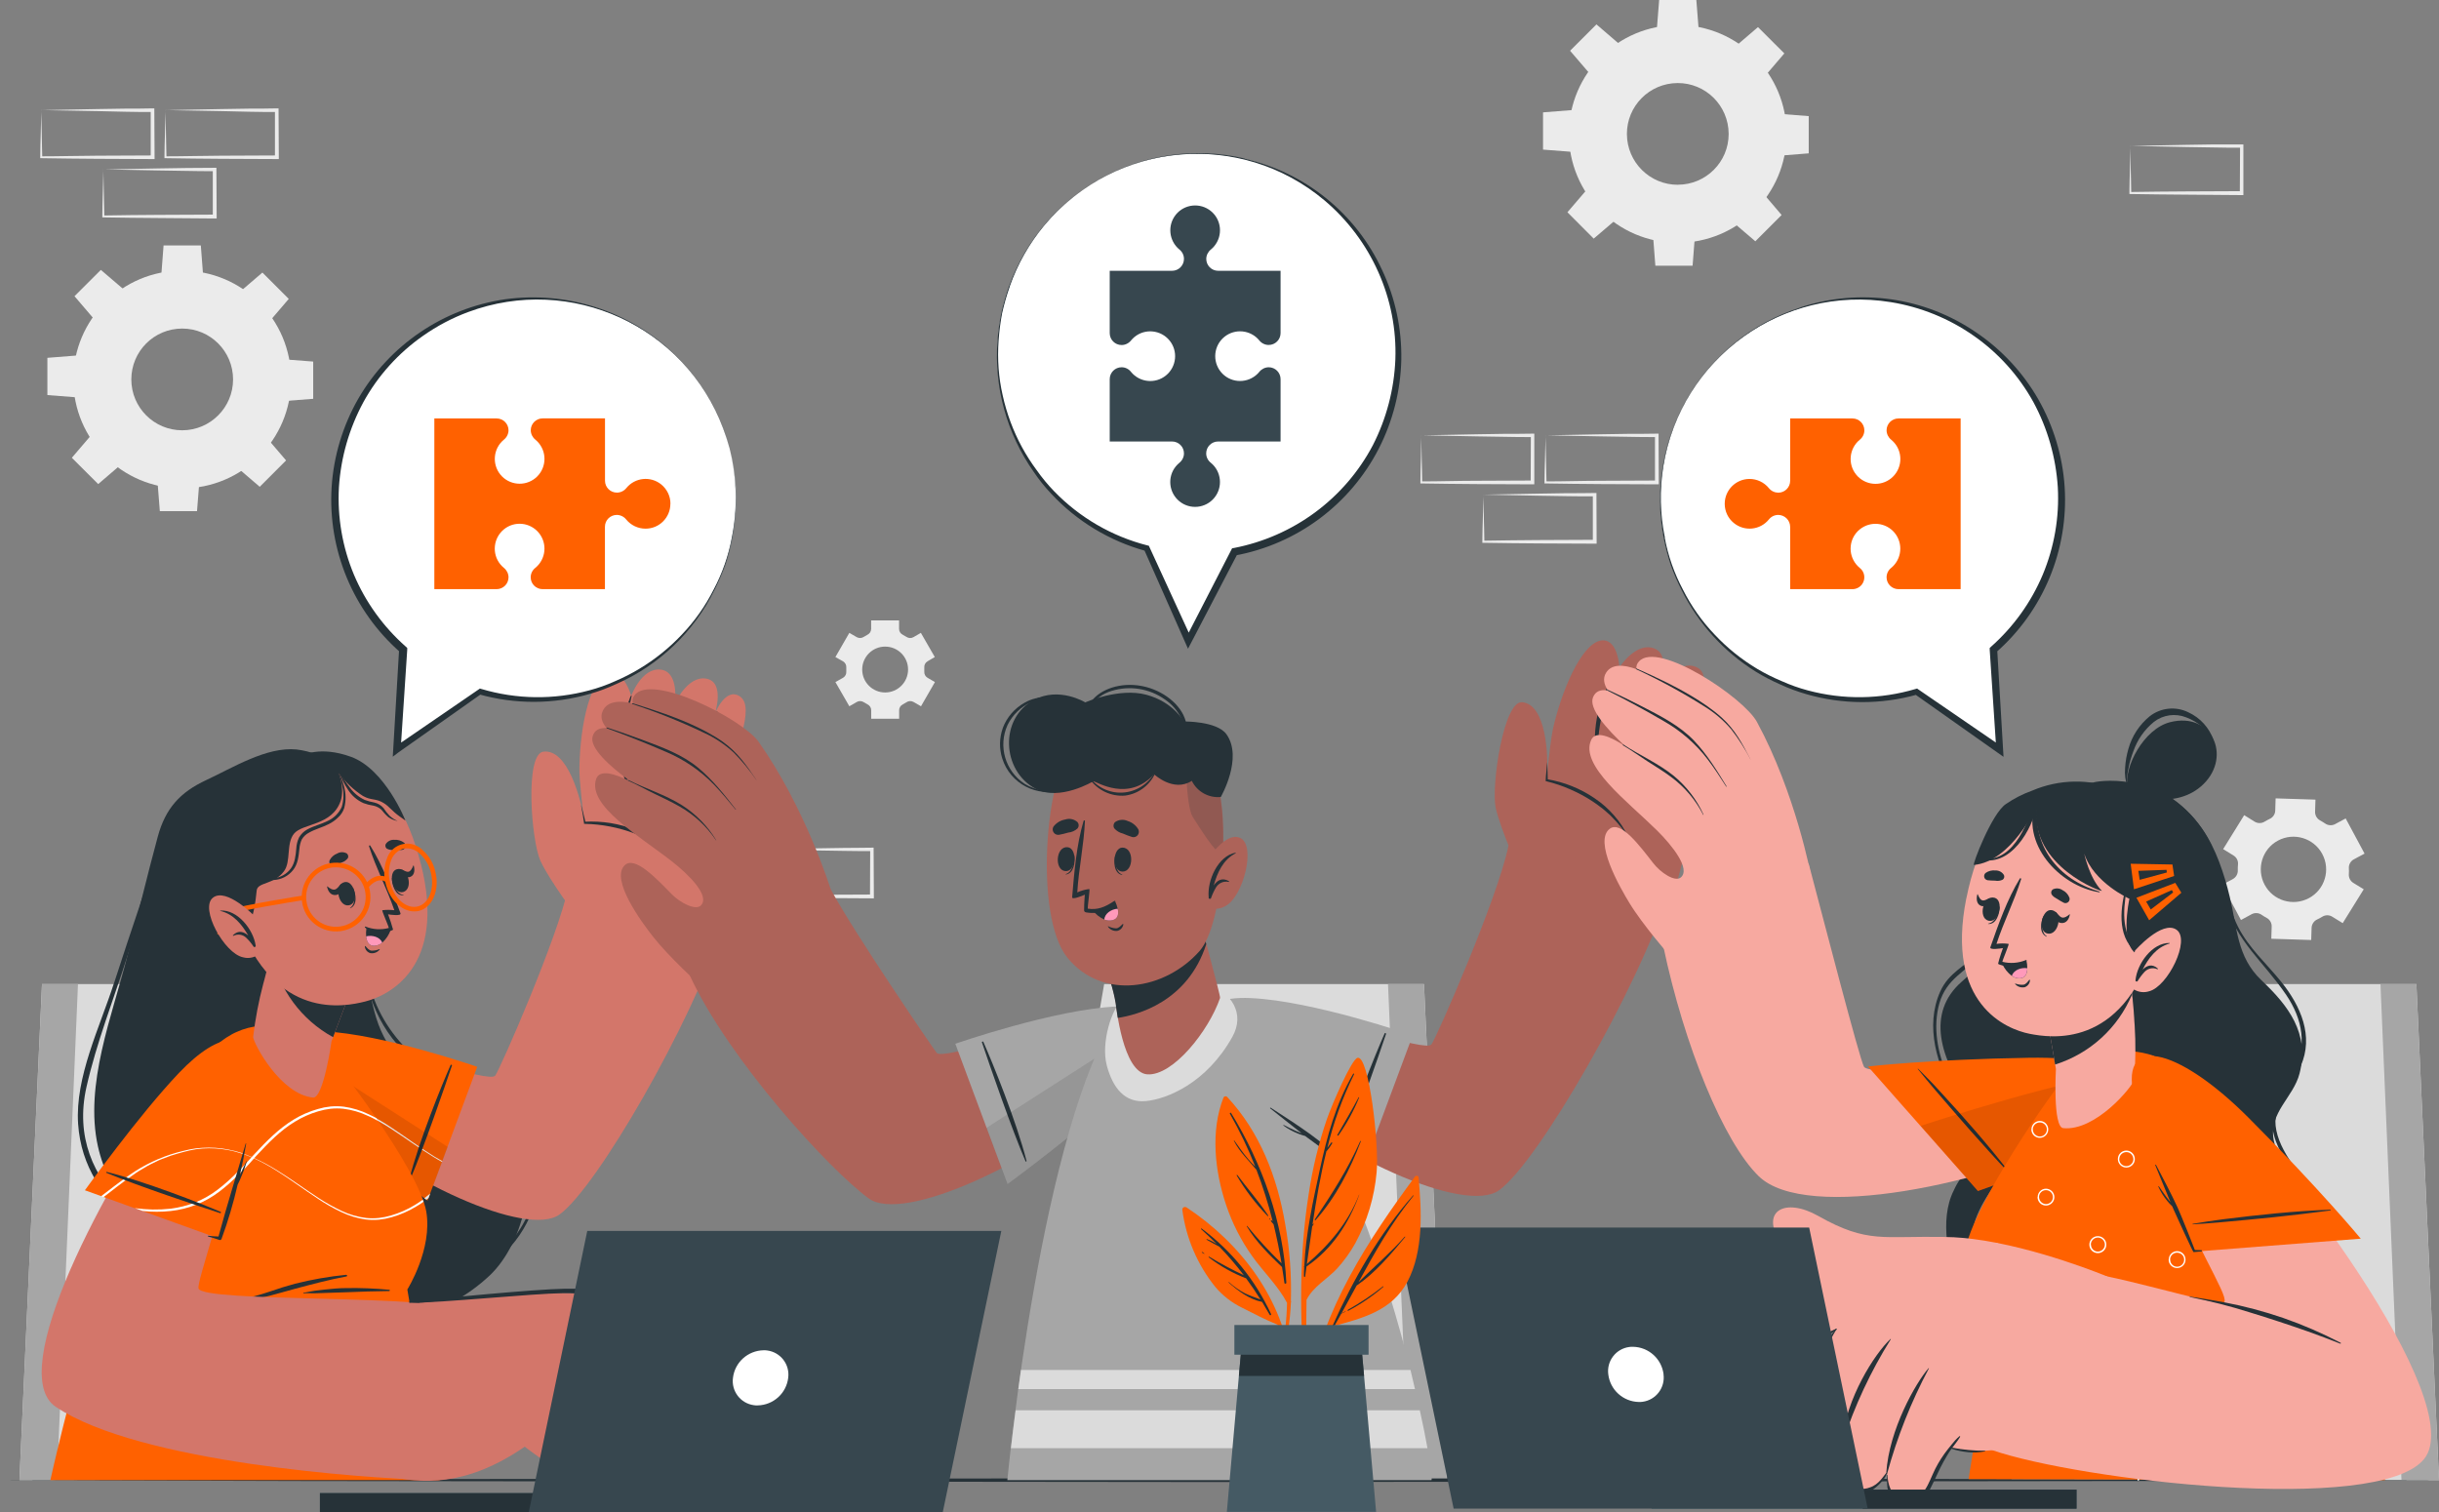 <?xml version="1.0" encoding="UTF-8"?> <svg xmlns="http://www.w3.org/2000/svg" id="Layer_1" viewBox="0 0 385 238.73"><rect x="0" y="0" width="385" height="238.73" fill="#808080" stroke="none"/><defs><style>.cls-1{fill:#f7a9a0;}.cls-2{fill:#ebebeb;}.cls-3{fill:#fff;}.cls-4{fill:#ff99ba;}.cls-5{fill:#ff6100;}.cls-6{fill:#a6a6a6;}.cls-7{fill:#ad6359;}.cls-8{fill:#d3766a;}.cls-9{fill:#dbdbdb;}.cls-10{fill:#37474f;}.cls-11{fill:#455a64;}.cls-12,.cls-13{fill:#263238;}.cls-13{opacity:.2;}.cls-13,.cls-14{isolation:isolate;}.cls-14{opacity:.1;}</style></defs><g id="freepik--background-complete--inject-38"><path class="cls-2" d="M16.31,26.75l8.72-.16,4.42-.07c1.47-.03,2.96,0,4.44-.03h.27v.27l.04,7.43v.3h-.31l-8.78-.07c-2.93,0-5.86-.07-8.79-.1h-.17v-.16c0-1.26,.05-2.51,.08-3.75l.09-3.67Zm0,0l.08,3.75c0,1.21,.07,2.46,.08,3.68l-.16-.16c2.93-.04,5.86-.1,8.79-.1l8.79-.04-.3,.3v-7.43l.27,.27c-1.45,0-2.89,0-4.35-.04l-4.37-.07-8.82-.17Z"></path><path class="cls-2" d="M26.12,17.39l8.72-.17,4.42-.07c1.47,0,2.96,0,4.44-.04h.27v.27l.04,7.43v.3h-.3l-8.79-.04c-2.93,0-5.86-.07-8.79-.1h-.17v-.16c0-1.26,.05-2.51,.08-3.75l.09-3.68Zm0,0l.08,3.78c0,1.21,.07,2.46,.08,3.68l-.16-.17c2.93,0,5.86-.09,8.79-.1l8.79-.04-.3,.3v-7.43l.27,.27c-1.45,0-2.89,0-4.35-.04l-4.34-.1-8.86-.16Z"></path><path class="cls-2" d="M6.51,17.39l8.72-.17,4.42-.07c1.47,0,2.96,0,4.44-.04h.27v.27l.04,7.43v.3h-.3l-8.79-.04c-2.93,0-5.86-.07-8.79-.1h-.17v-.16c0-1.26,.05-2.51,.08-3.75l.09-3.68Zm0,0l.08,3.78c0,1.21,.07,2.46,.08,3.68l-.16-.17c2.93,0,5.86-.09,8.79-.1l8.79-.04-.3,.3v-7.43l.27,.27c-1.45,0-2.89,0-4.35-.04l-4.34-.1-8.86-.16Z"></path><path class="cls-2" d="M234.15,78.09l8.72-.16,4.42-.07c1.48,0,2.96,0,4.44-.03h.27v.27l.03,7.43v.3h-.3l-8.79-.04c-2.93,0-5.86-.07-8.79-.1h-.16v-.16c0-1.25,.05-2.51,.08-3.75l.09-3.68Zm0,0l.08,3.75c.03,1.21,.07,2.46,.08,3.68l-.16-.16c2.93-.03,5.86-.1,8.79-.1l8.79-.04-.3,.3v-7.43l.27,.27c-1.45,0-2.89,0-4.35-.03l-4.37-.07-8.83-.17Z"></path><path class="cls-2" d="M243.96,68.73l8.72-.17,4.42-.07c1.48,0,2.96,0,4.44-.03h.27v.27l.03,7.43v.3h-.3l-8.79-.04c-2.93,0-5.86-.07-8.79-.1h-.16v-.16c0-1.26,.05-2.51,.08-3.75l.09-3.68Zm0,0l.08,3.75c0,1.21,.07,2.46,.08,3.68l-.16-.16c2.93,0,5.86-.1,8.79-.1l8.79-.04-.3,.3v-7.43l.27,.27c-1.45,0-2.89,0-4.35-.04l-4.37-.07-8.83-.17Z"></path><path class="cls-2" d="M224.34,68.73l8.72-.17,4.42-.07c1.48,0,2.96,0,4.44-.03h.27v8h-.24l-8.79-.04c-2.93,0-5.86-.07-8.79-.1h-.16v-.16c0-1.26,.05-2.51,.08-3.75l.06-3.68Zm0,0l.08,3.75c.03,1.21,.07,2.46,.08,3.68l-.16-.16c2.93,0,5.86-.1,8.79-.1l8.79-.04-.3,.3,.03-7.43,.27,.27c-1.45,0-2.89,0-4.35-.04l-4.37-.07-8.86-.17Z"></path><path class="cls-2" d="M336.26,23.04l8.72-.17,4.42-.07h4.72v8h-.3l-8.74-.07c-2.93,0-5.86-.07-8.79-.1h-.16v-.16c0-1.26,.05-2.51,.08-3.75l.06-3.68Zm0,0l.08,3.75c.03,1.24,.07,2.46,.08,3.68l-.17-.16c2.93-.03,5.86-.09,8.82-.09l8.79-.04-.3,.3,.04-7.43,.27,.27c-1.45,0-2.89,0-4.35-.04l-4.37-.07-8.88-.18Z"></path><path class="cls-2" d="M120.05,134.1l8.72-.17,4.42-.07c1.48-.03,2.96,0,4.44-.04h.27v.27l.04,7.43v.3h-.32l-8.78-.05c-2.93,0-5.86-.07-8.79-.1h-.17v-.16c0-1.26,.05-2.51,.08-3.75l.09-3.67Zm0,0l.08,3.75c0,1.21,.07,2.46,.08,3.68l-.16-.17c2.93-.03,5.86-.1,8.79-.1l8.79-.04-.3,.3,.03-7.43,.27,.27c-1.45,0-2.89,0-4.35-.03l-4.37-.07-8.86-.17Z"></path><path class="cls-2" d="M6.51,165.91l8.72-.17,4.42-.07c1.47-.03,2.96,0,4.44-.04h.27v.27l.04,7.42v.3h-.3l-8.79-.04c-2.93,0-5.86-.07-8.79-.1h-.17v-.16c0-1.25,.05-2.51,.08-3.75l.09-3.68Zm0,0l.08,3.75c0,1.21,.07,2.46,.08,3.68l-.16-.16c2.93-.03,5.86-.1,8.79-.1l8.79-.04-.3,.3v-7.42l.27,.27c-1.45,0-2.89,0-4.35-.03l-4.37-.07-8.83-.16Z"></path><path class="cls-2" d="M360.9,169.22l8.72-.17,4.42-.07c1.48,0,2.96,0,4.44-.04h.27v8h-.3l-8.79-.04c-2.93,0-5.86-.07-8.79-.1h-.11v-.16c0-1.25,.05-2.51,.08-3.75l.07-3.69Zm0,0l.08,3.75c0,1.24,.07,2.46,.08,3.68l-.16-.16c2.93,0,5.86-.1,8.79-.1l8.79-.04-.3,.3,.04-7.42,.27,.27c-1.45,0-2.89,0-4.35-.03l-4.37-.07-8.86-.17Z"></path><path class="cls-2" d="M351.11,159.88l8.72-.17,4.42-.07c1.48,0,2.96,0,4.44-.03h.27v8h-.3l-8.79-.04c-2.93,0-5.86-.07-8.79-.1h-.16v-.16c0-1.25,.05-2.51,.08-3.75l.12-3.68Zm0,0l.08,3.75c0,1.21,.07,2.46,.08,3.68l-.16-.19c2.93-.03,5.86-.1,8.79-.1l8.79-.04-.3,.3,.04-7.42,.27,.27c-1.45,0-2.89,0-4.35-.03l-4.37-.07-8.86-.14Z"></path><path class="cls-2" d="M369.8,145.74l3.32-5.35-1.65-1.01c-.48-.3-.75-.84-.7-1.41,.02-.31,.02-.63,0-.94-.02-.57,.29-1.09,.78-1.36l1.7-.91-2.98-5.55-1.68,.9c-.5,.26-1.1,.22-1.56-.1-.26-.18-.53-.34-.8-.49-.5-.27-.8-.8-.79-1.36l.06-1.92-6.29-.2-.06,1.94c-.02,.57-.36,1.07-.88,1.3l-.41,.21c-.14,.07-.27,.15-.4,.23-.48,.29-1.08,.29-1.56,0l-1.65-1.03-3.32,5.36,1.65,1.02c.48,.3,.75,.84,.69,1.41-.03,.31-.04,.63-.03,.94,.02,.56-.29,1.09-.78,1.36l-1.7,.91,2.98,5.55,1.7-.92c.5-.26,1.1-.22,1.56,.1,.26,.18,.52,.34,.8,.49,.5,.27,.81,.79,.79,1.36l-.06,1.93,6.3,.2,.06-1.94c.03-.56,.36-1.06,.87-1.3l.42-.21,.4-.23c.48-.3,1.09-.3,1.57,0l1.66,1.02Zm-5.34-3.95c-2.51,1.34-5.64,.4-6.98-2.11-1.34-2.51-.4-5.64,2.11-6.98,2.51-1.34,5.63-.4,6.98,2.11,1.35,2.51,.41,5.63-2.1,6.98,0,0-.01,0-.02,0Z"></path><path class="cls-2" d="M147.56,103.73l-2.2-3.82-1.17,.68c-.35,.2-.77,.18-1.1-.04-.18-.12-.37-.23-.57-.33-.36-.17-.6-.53-.6-.93v-1.35h-4.41v1.35c0,.4-.24,.76-.6,.93-.19,.1-.39,.21-.57,.33-.33,.22-.76,.23-1.1,.04l-1.17-.68-2.2,3.82,1.21,.68c.34,.2,.54,.58,.51,.97v.65c.03,.39-.17,.77-.51,.97l-1.21,.68,2.2,3.82,1.18-.68c.34-.2,.77-.18,1.1,.04,.19,.11,.37,.23,.57,.33,.36,.17,.6,.53,.6,.93v1.35h4.41v-1.35c0-.4,.24-.76,.6-.93,.2-.1,.39-.21,.57-.33,.33-.22,.75-.24,1.1-.04l1.18,.68,2.2-3.82-1.17-.68c-.34-.2-.54-.58-.51-.97v-.66c-.03-.39,.17-.77,.51-.97l1.16-.68Zm-4.22,1.97c0,2-1.62,3.62-3.62,3.62s-3.62-1.62-3.62-3.62,1.62-3.62,3.62-3.62c2,0,3.62,1.61,3.62,3.61h0s0,0,0,0Z"></path><path class="cls-2" d="M28.76,42.72c-9.49,0-17.19,7.7-17.19,17.19s7.7,17.19,17.19,17.19,17.19-7.7,17.19-17.19h0c0-9.5-7.69-17.19-17.18-17.19h0Zm0,25.21c-4.43,0-8.03-3.59-8.03-8.03s3.59-8.03,8.03-8.03,8.03,3.59,8.03,8.03h0c0,4.43-3.59,8.02-8.02,8.03h-.01Z"></path><polygon class="cls-2" points="32.06 43.43 25.46 43.43 25.82 38.75 31.7 38.75 32.06 43.43"></polygon><polygon class="cls-2" points="19.49 45.66 14.81 50.33 11.76 46.76 15.92 42.61 19.49 45.66"></polygon><polygon class="cls-2" points="12.16 56.12 12.16 62.73 7.48 62.37 7.48 56.49 12.16 56.12"></polygon><polygon class="cls-2" points="14.39 68.7 19.06 73.37 15.5 76.42 11.34 72.27 14.39 68.7"></polygon><polygon class="cls-2" points="24.86 76.02 31.47 76.02 31.1 80.7 25.23 80.7 24.86 76.02"></polygon><polygon class="cls-2" points="37.43 73.79 42.11 69.12 45.16 72.69 41 76.85 37.43 73.79"></polygon><polygon class="cls-2" points="44.76 63.32 44.76 56.72 49.44 57.08 49.44 62.96 44.76 63.32"></polygon><polygon class="cls-2" points="42.53 50.75 37.86 46.08 41.42 43.03 45.58 47.19 42.53 50.75"></polygon><path class="cls-2" d="M264.87,3.96c-9.49-.02-17.2,7.66-17.22,17.15-.02,9.49,7.66,17.2,17.15,17.22s17.2-7.66,17.22-17.15c0,0,0-.01,0-.02,.01-9.49-7.66-17.19-17.15-17.21Zm0,25.21c-4.43,.02-8.04-3.56-8.06-8-.02-4.43,3.56-8.04,8-8.06,4.43-.02,8.04,3.56,8.06,8,0,.02,0,.04,0,.05,0,4.41-3.58,7.99-8,8Z"></path><polygon class="cls-2" points="268.14 4.68 261.53 4.68 261.9 0 267.77 0 268.14 4.68"></polygon><polygon class="cls-2" points="255.56 6.91 250.89 11.57 247.84 8.01 252 3.85 255.56 6.91"></polygon><polygon class="cls-2" points="248.25 17.37 248.25 23.98 243.57 23.62 243.57 17.74 248.25 17.37"></polygon><polygon class="cls-2" points="250.47 29.95 255.14 34.62 251.57 37.67 247.42 33.51 250.47 29.95"></polygon><polygon class="cls-2" points="260.94 37.27 267.54 37.27 267.18 41.95 261.3 41.95 260.94 37.27"></polygon><polygon class="cls-2" points="273.51 35.04 278.19 30.37 281.23 33.94 277.08 38.09 273.51 35.04"></polygon><polygon class="cls-2" points="280.84 24.58 280.84 17.97 285.51 18.33 285.51 24.21 280.84 24.58"></polygon><polygon class="cls-2" points="278.61 12 273.94 7.33 277.5 4.28 281.66 8.43 278.61 12"></polygon></g><g id="freepik--Chairs--inject-38"><polygon class="cls-9" points="385 233.67 317.49 233.67 330.95 155.36 381.43 155.36 385 233.67"></polygon><polygon class="cls-6" points="385 233.67 379.08 233.67 375.76 155.36 381.43 155.36 385 233.67"></polygon><polygon class="cls-9" points="228.35 233.67 160.83 233.67 174.29 155.36 224.78 155.36 228.35 233.67"></polygon><polygon class="cls-6" points="228.35 233.67 222.43 233.67 219.1 155.36 224.78 155.36 228.35 233.67"></polygon><polygon class="cls-9" points="3.07 233.67 70.59 233.67 57.13 155.36 6.63 155.36 3.07 233.67"></polygon><polygon class="cls-6" points="3.07 233.67 8.99 233.67 12.31 155.36 6.63 155.36 3.07 233.67"></polygon></g><g id="freepik--Table--inject-38"><polygon class="cls-12" points="0 233.67 48.13 233.52 96.25 233.47 192.5 233.37 288.74 233.47 336.86 233.52 384.99 233.67 336.86 233.81 288.74 233.87 192.5 233.97 96.25 233.87 48.13 233.81 0 233.67"></polygon></g><g id="freepik--character-1--inject-38"><path class="cls-12" d="M20.09,150.99c-2.37,9.37-6.8,20.23-4.63,30,1.71,7.67,7.36,13.75,13.58,18.2,13.7,9.76,34.61,14.96,48.25,2.18,5.43-5.11,8.71-17.4,2.67-23.39-3.11-3.07-7.24-4.49-11.1-6.42-5.05-2.53-8.3-6.33-9.75-11.82-2.84-10.69-.42-17.6,.81-28.29,.22-1.98,.16-4-1.42-6.03-1.37-2.05-3.28-3.69-5.52-4.74-1.83-1.28-3.94-2.09-6.16-2.36-4.75-.47-10.1,2.9-14.24,4.82s-6.47,4.46-7.69,9c-1.69,6.24-3.2,12.56-4.79,18.85Z"></path><path class="cls-12" d="M18,155.21c2.73-8.44,5.62-16.84,8.44-25.26,0-.02,.02-.04,.04-.04,.02,0,.04,.02,.04,.04-2.13,6.99-4.17,14-6.4,20.97-2.18,6.83-4.89,13.7-6.47,20.69-3.53,15.68,11.35,25.44,24.91,27.43,.6,.09,.4,1.06-.22,.95-11.85-2.12-25.09-9.05-26.01-22.57-.49-7.38,3.44-15.29,5.66-22.21Z"></path><path class="cls-12" d="M59.31,130.48c.04-.17,.28-.11,.26,.06-1.39,8.74-3.82,18.82-.44,27.38,1.67,4.22,4.57,7.83,8.33,10.36,2.98,2,6.41,2.82,9.65,4.19,12.77,5.35,9.2,23.35-1.91,28.35-.23,.11-.42-.29-.19-.4,7.92-4.03,12.19-13.42,8.13-21.8-3.26-6.72-12.19-6.63-17.62-11.02-11.22-9.06-9.06-24.59-6.21-37.1Z"></path><path class="cls-8" d="M50.85,175.27c12.81,11.33,32.37,20.16,37.49,16.45,5.93-4.3,20.87-30.33,25.57-44.96,1.03-3.2-23.69-9.1-24.17-6.78-1.65,7.93-10.8,28.8-11.57,29.83-.89,1.21-15.64-4.07-23.77-5.55-13.17-2.41-12.03,3.52-3.54,11.02Z"></path><path class="cls-8" d="M94.3,144.2c-.55-2.89-2.91-19.06-2.84-22.92,.11-7.11,1.81-14.43,4.73-15.04,2.33-.48,3.45,3.62,3.45,3.62,0,0,1.63-4.48,4.63-4.15s2.25,5.37,2.25,5.37c0,0,2.01-4.48,4.98-3.94s1.36,5.49,1.36,5.49c0,0,1.65-4.18,3.9-2.71,2.71,1.77-1.21,9.14-1.4,13.41-.03,.65,1.13,10.75,.7,17.38-.18,2.08-.93,4.06-2.17,5.74l-19.58-2.27Z"></path><path class="cls-12" d="M113.19,112.53c-2.86,5.43-3.18,8.29-2.71,14.31,0,.11-.16,.16-.19,.04-.99-5.86-1.12-9.51,2.64-14.5,.19-.24,.39-.1,.26,.16Z"></path><path class="cls-12" d="M106.75,110.84c-1.99,6.07-2.1,9.2-1.56,15.52,0,.09-.14,.11-.16,0-1.05-6.15-1.39-9.79,1.4-15.6,.13-.24,.42-.2,.32,.08Z"></path><path class="cls-12" d="M99.66,110.08c-1.34,6.06-1.53,9.49-.05,15.52,.01,.06-.03,.12-.09,.13-.05,0-.1-.02-.12-.06-2.1-6-1.91-10.25,.08-15.61,.15-.36,.27-.36,.19,.02Z"></path><path class="cls-8" d="M91.38,145.18s-4.63-6.13-6.07-9.28-2.5-16.83,.45-17.23c3.8-.51,5.96,7.27,6.53,11.22,0,0,8.79-1.21,11.56,4.05,2.77,5.26-12.46,11.23-12.46,11.23Z"></path><path class="cls-12" d="M91.73,127.08c.13,.46,.25,.92,.37,1.39s.24,.93,.34,1.39l-.17-.13c2.75-.16,5.51,.28,8.07,1.31,1.29,.49,2.51,1.16,3.62,1.98,1.11,.8,2.1,1.76,2.94,2.84-.97-.93-2.03-1.77-3.17-2.5l-.42-.27-.44-.24c-.3-.15-.6-.33-.89-.47-.6-.28-1.21-.57-1.81-.8-1.25-.47-2.54-.84-3.85-1.09-1.31-.26-2.65-.4-3.99-.43h-.14v-.13c-.08-.47-.14-.95-.21-1.42s-.21-.95-.25-1.42Z"></path><path class="cls-5" d="M67.49,189.53l7.84-21.11s-14.85-5.17-24.31-5.61c-9.46-.45-8.56,5.19-1.95,11.64,6.61,6.45,18.42,15.08,18.42,15.08Z"></path><path class="cls-3" d="M67.91,188.42l-.27,.72h0l-.33,.26-.32-.24c.31-.24,.62-.48,.92-.74Z"></path><path class="cls-3" d="M69.82,183.29l-.05,.14c-.45-.24-.88-.5-1.31-.76-2.34-1.42-4.54-3.06-6.83-4.54-1.14-.74-2.33-1.41-3.56-1.98-1.22-.58-2.53-.96-3.87-1.12-.67-.07-1.34-.07-2.01,0-.34,.04-.66,.1-1,.16l-.98,.25h-.09l-.3-.28,.3-.08,1-.25c.34-.05,.69-.11,1.03-.15,.69-.06,1.39-.05,2.07,.03,1.37,.19,2.71,.6,3.95,1.21,1.24,.6,2.43,1.29,3.57,2.06,2.29,1.5,4.46,3.15,6.78,4.58,.42,.24,.86,.5,1.29,.74Z"></path><path class="cls-12" d="M71.14,168.11c-1.41,3.19-4.98,11.96-6.51,17.98,0,.04,.13,.09,.14,.05,2.07-4.79,5.46-14.64,6.58-17.95,.02-.07-.18-.14-.21-.08Z"></path><path class="cls-14" d="M70.67,181.07l-3.15,8.44s-11.8-8.62-18.41-15.08c-4.26-4.16-6.16-7.98-4.41-10.05l25.98,16.69Z"></path><path class="cls-5" d="M69.39,233.67H7.95s11.28-51.43,24.16-66.55c.29-.35,.6-.68,.89-.99l.17-.19c1-1.06,2.16-1.96,3.44-2.66,.23-.12,.45-.24,.69-.34,4.96-2.28,10.2-.39,13.99,2.85,1.21,1.03,14.79,18.7,15.99,25.44,1.04,5.95-2.98,12.34-2.98,12.34l5.1,30.1Z"></path><path class="cls-12" d="M54.67,201.25c-2.73,.27-5.43,.74-8.09,1.41-1.32,.35-2.61,.76-3.9,1.21-.65,.22-1.29,.41-1.94,.6-.68,.22-1.38,.36-2.09,.42-.06,0-.06,.1,0,.1,1.32,.08,2.65-.07,3.93-.43,1.34-.34,2.66-.75,4-1.1,2.7-.72,5.39-1.44,8.13-1.95,.13-.03,.1-.25-.03-.24Z"></path><path class="cls-12" d="M61.44,203.62c-2.25-.22-4.52-.31-6.78-.27-1.13,0-2.26,.11-3.38,.23-.54,.05-1.07,.12-1.61,.19s-1.17,.24-1.76,.31c-.06,0-.06,.1,0,.1,.55-.05,1.13,0,1.69,0l1.69-.06c1.13-.04,2.26-.07,3.38-.11,2.26-.09,4.51-.17,6.76-.19,.06,0,.1-.04,.11-.1,0-.06-.04-.1-.1-.11Z"></path><path class="cls-3" d="M66.86,189.72c-.38,.28-.78,.54-1.21,.78-1.18,.72-2.46,1.27-3.79,1.65l-1.01,.25c-.34,.05-.68,.11-1.03,.15-.69,.06-1.39,.05-2.08-.03-1.37-.19-2.7-.6-3.94-1.21-1.24-.59-2.43-1.27-3.57-2.04-2.29-1.5-4.47-3.15-6.78-4.58-1.1-.69-2.24-1.3-3.42-1.85l-.18-.08-.22-.09c-1.18-.51-2.4-.9-3.66-1.15-1.34-.25-2.7-.34-4.06-.24l-1.01,.11-1.01,.19c-.66,.14-1.31,.34-1.97,.52-.65,.19-1.28,.43-1.89,.7-.31,.13-.64,.22-.95,.37l-.92,.45c-.3,.15-.6,.28-.9,.46l-.6,.34c.05-.14,.11-.3,.17-.44,1.59-.87,3.28-1.56,5.03-2.05,.67-.16,1.33-.36,2-.49l1.01-.17,1.03-.09c1.37-.09,2.75,0,4.1,.27,1.28,.27,2.53,.68,3.73,1.21,.13,.05,.27,.11,.4,.17,1.17,.53,2.31,1.13,3.41,1.81,2.34,1.42,4.53,3.06,6.82,4.54,1.14,.74,2.33,1.4,3.56,1.98,1.22,.58,2.53,.96,3.87,1.12,.67,.07,1.34,.07,2.01,0,.33-.04,.66-.1,1-.16l.98-.25c1.3-.38,2.54-.93,3.69-1.63,.43-.26,.84-.54,1.25-.83,.06,.09,.11,.21,.14,.33Z"></path><path class="cls-3" d="M59.7,176.98c-.54-.3-1.08-.6-1.63-.82-1.22-.58-2.53-.96-3.87-1.12-.67-.07-1.34-.07-2.01,0-.34,.04-.66,.1-1,.16l-.98,.25c-1.29,.38-2.52,.93-3.66,1.63-2.32,1.4-4.22,3.38-6.07,5.37l-.3,.33-.09,.1c-1.66,1.94-3.5,3.71-5.5,5.3-2.22,1.68-4.85,2.72-7.61,3.02-2.26,.18-4.53,.09-6.77-.28l.11-.3c2.19,.34,4.42,.41,6.63,.2,1.34-.17,2.65-.5,3.91-1,1.25-.5,2.43-1.17,3.5-1.99,1.94-1.54,3.73-3.27,5.35-5.14l.09-.1,.4-.43c1.86-2,3.8-3.99,6.18-5.43,1.18-.72,2.46-1.27,3.79-1.65l1-.25c.34-.05,.69-.11,1.03-.15,.69-.06,1.39-.05,2.07,.03,1.37,.19,2.71,.6,3.95,1.21,.42,.19,.82,.4,1.21,.6l.28,.46Z"></path><path class="cls-3" d="M68.96,231.14c-2.37,.27-4.77,.21-7.12-.18-.7-.14-1.41-.25-2.1-.43l-1.04-.29-1.01-.37c-1.34-.53-2.6-1.22-3.75-2.08-1.1-.82-2.11-1.75-3.02-2.77l-.3-.34c-.87-1.03-1.68-2.11-2.41-3.24-1.57-2.41-2.92-4.92-4.43-7.33-.74-1.21-1.57-2.37-2.48-3.46-.9-1.09-1.97-2.03-3.16-2.79-.6-.37-1.24-.67-1.9-.91-.33-.11-.67-.19-1.01-.29l-1.04-.21c-1.4-.22-2.82-.26-4.22-.1-2.82,.29-5.51,1.3-8.14,2.38l-.43,.17-.13,.05c-2.44,1.09-4.97,1.94-7.57,2.55h-.13c.04-.16,.09-.31,.13-.46,2.49-.6,4.93-1.42,7.27-2.46l.13-.05,.57-.23c2.64-1.06,5.37-2.08,8.26-2.36,1.44-.15,2.89-.11,4.32,.13,.36,.07,.71,.14,1.06,.22s.7,.19,1.04,.31c.68,.25,1.33,.57,1.95,.96,1.22,.78,2.3,1.76,3.21,2.88,.91,1.11,1.73,2.29,2.47,3.52,1.5,2.41,2.82,4.98,4.37,7.36,.73,1.14,1.54,2.24,2.41,3.27l.13,.16c.05,.07,.11,.13,.17,.19,.88,1.01,1.87,1.92,2.95,2.71,1.15,.84,2.4,1.53,3.73,2.04l1.01,.35,1.03,.27c.69,.16,1.39,.26,2.09,.39,.7,.12,1.41,.2,2.12,.24,.36,0,.71,.08,1.06,.07h2.13l1.06-.1c.22,0,.44-.04,.66-.07l.07,.3Z"></path><path class="cls-3" d="M67.66,223.28c-.29-.11-.6-.22-.87-.31-1.34-.44-2.73-.71-4.14-.81-1.42-.08-2.84,.03-4.22,.32-2.52,.59-4.98,1.42-7.35,2.48l-.13,.05-.57,.23c-2.65,1.06-5.38,2.08-8.26,2.36-1.44,.15-2.89,.11-4.32-.13l-1.06-.22c-.35-.1-.7-.19-1.04-.31-.68-.25-1.33-.57-1.95-.95-1.21-.79-2.3-1.76-3.21-2.88-.9-1.12-1.73-2.29-2.47-3.52-1.5-2.41-2.82-4.97-4.37-7.36-.73-1.14-1.54-2.23-2.41-3.27l-.13-.16c-.05-.07-.11-.13-.17-.19-.89-1.01-1.88-1.92-2.96-2.71-.74-.54-1.53-1.02-2.36-1.44l.04-.15c.85,.42,1.65,.91,2.41,1.47,1.1,.82,2.11,1.75,3.02,2.78,.1,.11,.21,.23,.3,.34,.87,1.02,1.68,2.1,2.41,3.23,1.57,2.41,2.92,4.92,4.43,7.33,.74,1.21,1.57,2.37,2.48,3.47,.9,1.09,1.97,2.03,3.16,2.79,.6,.37,1.24,.67,1.9,.9,.33,.11,.68,.19,1.01,.29s.69,.14,1.04,.21c1.4,.22,2.82,.26,4.22,.1,2.82-.28,5.51-1.3,8.14-2.37l.43-.17,.13-.05c2.43-1.09,4.97-1.95,7.57-2.55,2.85-.6,5.8-.42,8.55,.53,.22,.07,.45,.16,.67,.24l.07,.44Z"></path><path class="cls-8" d="M28.45,170.22c-12.06,16.98-27.71,46.44-19.66,51.87,13.23,8.91,49.65,11.3,57.98,11.51,3.62,.09,8.5-23.8,5.84-26.58s-40.78-1.29-41.27-3.62c-.28-1.31,4.38-13.37,6.76-27.78,2.72-16.65-6.25-10.19-9.65-5.4Z"></path><path class="cls-8" d="M66.21,205.67s10.86-1.12,18.02-1.51c3.99-.22,10.86,0,13.87,1.21,4.49,1.76,22.15,12,19.76,16.33-2.16,3.92-16.22-6.8-16.22-6.8,0,0,15.14,9.56,11.66,13.81s-17.74-9.98-17.74-9.98c0,0,15.34,10.17,11.06,13.99-3.23,2.88-16.89-9.28-16.89-9.28,0,0,13.12,8.84,9.93,11.94-3.53,3.44-16.83-6.99-16.83-6.99-9.45,6.53-16.62,5.77-21.66,4.63-1.22-.3,5.03-27.35,5.03-27.35Z"></path><path class="cls-12" d="M96.6,211.24c1.81,1.06,3.67,2.12,5.39,3.34s3.4,2.5,4.99,3.87c2.12,1.75,4.04,3.74,5.71,5.93-3.25-3.67-9.34-8.12-11.05-9.34s-3.37-2.51-5.08-3.73c-.04-.03,0-.09,.05-.07Z"></path><path class="cls-12" d="M92.1,217.37c2.27,1.45,4.57,2.81,6.77,4.37s5.19,3.81,7.27,5.51c.16,.13,.04,.42-.13,.29-2.15-1.61-5.31-3.78-7.47-5.37s-4.27-3.24-6.48-4.75c-.04-.02,0-.07,.04-.05Z"></path><path class="cls-12" d="M87.29,221.93c3.58,2.04,6.77,4.75,9.84,7.47,.15,.14,0,.17-.17,.05-3.22-2.55-5.74-4.57-9.73-7.39-.06-.05,0-.17,.07-.13Z"></path><path class="cls-12" d="M64.64,205.48c4.96-.51,19.54-1.94,24.53-2.03,4.4-.08,8.12,.52,12.03,2.61,8.38,4.47,14.05,10.11,15.49,11.81,.87,1.03,2.15,2.68,1.25,4.01-1.1,1.61-5.81,.6-11.05-3.32-.19-.14-.09-.25,.1-.12,7.3,4.82,9.94,3.96,10.55,2.95,.4-.65-.14-1.66-.6-2.41-.77-1.1-1.68-2.1-2.7-2.97-3.42-3.04-7.14-5.72-11.11-8.01-4.28-2.6-9.2-3.94-14.21-3.85-5.11,.07-19.14,1.53-24.25,1.53-.13-.01-.13-.19-.02-.2Z"></path><path class="cls-12" d="M113.9,226.43c-.41-1.33-1.5-2.47-2.41-3.52-1.07-1.32-2.27-2.54-3.59-3.62-.05-.04-.14,.03-.08,.08,1.14,1.1,2.21,2.27,3.2,3.49,.53,.67,1.02,1.38,1.47,2.11,.43,.71,.93,1.53,.83,2.38-.2,1.65-2.26,1.81-3.5,1.48-.81-.22-1.61-.51-2.36-.88-1.04-.53-2.03-1.13-2.97-1.81-.08-.06-.27,0-.19,.05,1.97,1.55,5.74,4.82,8.4,3.23,1.07-.58,1.58-1.84,1.21-3Z"></path><path class="cls-5" d="M13.41,187.91l21.17,7.63s5.01-14.9,5.35-24.37-5.28-8.5-11.66-1.81c-6.37,6.69-14.87,18.55-14.87,18.55Z"></path><path class="cls-3" d="M38.31,182.04s0,.08,0,.12c-.75-.25-1.51-.46-2.29-.6-1.34-.25-2.7-.34-4.06-.24l-1.01,.11-1.01,.19c-.66,.14-1.31,.34-1.97,.52-.66,.18-1.31,.4-1.94,.66-.31,.13-.64,.22-.95,.37l-.92,.45c-.3,.15-.6,.28-.9,.46l-.87,.52c-.29,.17-.6,.34-.87,.53l-.84,.6c-1.49,1.03-2.91,2.16-4.35,3.27l-.39-.14c1.5-1.15,3.02-2.33,4.56-3.4,2.25-1.57,4.76-2.76,7.4-3.5,.67-.16,1.33-.36,2-.49l1.01-.17,1.03-.09c1.37-.09,2.75,0,4.1,.27,.77,.14,1.53,.34,2.27,.59Z"></path><path class="cls-3" d="M37.66,184.83l-.2,.79h0c-.9,.92-1.87,1.77-2.89,2.54-2.22,1.68-4.85,2.72-7.61,3.02-1.48,.16-2.97,.16-4.44,0h0l-1.24-.45c1.87,.26,3.76,.29,5.64,.09,1.34-.17,2.65-.5,3.91-1,1.25-.5,2.43-1.17,3.5-1.99,1.19-.9,2.31-1.91,3.34-3Z"></path><path class="cls-12" d="M34.86,191.33c-3.2-1.38-12.01-4.82-18.04-6.33-.04,0-.09,.13-.06,.14,4.82,2.02,14.7,5.31,18.02,6.39,.07,.02,.14-.18,.08-.21Z"></path><path class="cls-12" d="M38.96,183.31s-.04-.05-.05,0c-.38,.73-.72,1.47-1.04,2.23,.37-1.65,.7-3.32,.99-4.98,0-.06-.07-.07-.09,0-1.42,4.89-2.96,9.74-4.28,14.65-.54,0-1.09-.06-1.62-.13-.04,.01-.06,.05-.05,.09,0,.02,.03,.04,.05,.05,.6,.14,1.16,.33,1.73,.52,.13,.07,.29,.01,.36-.12,1.03-2.81,1.88-5.68,2.55-8.59,.22-.44,.44-.89,.6-1.34,.34-.77,.63-1.56,.86-2.37Z"></path><path class="cls-8" d="M39.95,163.68c.1,1.15,4.36,9.1,9.46,9.59,1.66,.16,2.92-8.88,2.92-8.88l.25-.65,3.43-9.05-9.96-8.61-1.45-1.16s-.77,2.53-1.71,5.7c-.04,.15-.09,.3-.13,.45s-.11,.34-.16,.51c-.14,.47-.29,.95-.43,1.44-.1,.37-.21,.72-.3,1.12s-.21,.77-.31,1.16c-.73,2.75-1.26,5.55-1.6,8.38Z"></path><path class="cls-12" d="M42.89,150.63c1.15,5.58,4.69,10.38,9.69,13.11l3.43-9.05-9.96-8.61-1.45-1.16s-.77,2.54-1.71,5.71Z"></path><path class="cls-8" d="M66.45,136.43c4.13,16.45-5.25,20.79-8.81,21.68-3.22,.81-14.29,3.14-20.11-12.8-5.81-15.94,.57-23.06,7.8-25.29,7.24-2.23,17-.04,21.11,16.42Z"></path><path class="cls-12" d="M63.43,134.18c-.4,.04-.77,0-1.17,0-.41,.06-.84-.01-1.21-.21-.21-.17-.28-.47-.16-.72,.3-.45,.82-.71,1.36-.67,.54-.04,1.09,.12,1.52,.45,.28,.22,.32,.63,.1,.91-.11,.14-.27,.22-.44,.24Z"></path><path class="cls-12" d="M52.86,136.66c.36-.14,.72-.31,1.06-.49,.4-.12,.75-.37,1-.71,.11-.25,.04-.54-.17-.72-.47-.27-1.05-.27-1.51,0-.52,.19-.95,.57-1.21,1.07-.13,.33,.02,.71,.35,.84,.15,.06,.32,.06,.48,0Z"></path><path class="cls-12" d="M55.74,140.16s-.07,.07-.06,.12c.32,1.11,.49,2.41-.42,3.06-.03,0,0,.08,0,.06,1.22-.48,.94-2.23,.48-3.24Z"></path><path class="cls-12" d="M54.44,139.25c-1.81,.32-1.06,3.97,.64,3.67s.9-3.94-.64-3.67Z"></path><path class="cls-12" d="M53.78,139.59c-.27,.28-.51,.71-.89,.83s-.85-.17-1.21-.48c-.04-.03-.07,0-.05,.05,.14,.71,.56,1.36,1.33,1.31s1.07-.77,1.09-1.51c-.02-.13-.18-.3-.27-.19Z"></path><path class="cls-12" d="M61.87,138.62s.1,.04,.1,.08c.2,1.14,.6,2.41,1.71,2.58,.02,0,.03,.03,.02,.05,0,0-.01,.02-.02,.02-1.28,.08-1.82-1.62-1.82-2.73Z"></path><path class="cls-12" d="M62.63,137.23c1.81-.51,2.68,3.12,1.02,3.59s-2.52-3.16-1.02-3.59Z"></path><path class="cls-12" d="M63.43,137.28c.33,.13,.71,.4,1.05,.34s.6-.54,.76-.97c0-.05,.05,0,.07,0,.19,.69,.14,1.47-.49,1.76s-1.17-.22-1.5-.87c-.05-.09,0-.31,.12-.27Z"></path><path class="cls-12" d="M57.69,149.37c.27,.28,.53,.66,.95,.71,.43,.01,.85-.07,1.25-.24,.04,0,.07,0,.05,.06-.35,.45-.93,.67-1.49,.57-.48-.14-.82-.56-.86-1.06-.02-.07,.07-.08,.11-.04Z"></path><path class="cls-12" d="M61.26,144.36c.3,.79,.57,1.6,.79,2.41,0,.07-2.74,1.32-4.44-.35-.03-.03-.03-.09,0-.12,.02-.02,.06-.03,.09-.02,1.17,.47,2.46,.54,3.67,.22,0-.24-1.14-2.76-1.02-2.8,.63-.08,1.27-.08,1.9,0-1.18-3.44-2.89-6.63-4-10.1-.04-.12,.14-.2,.2-.1,2.03,3.24,3.47,7.17,4.77,10.69,.16,.46-1.59,.22-1.95,.16Z"></path><path class="cls-12" d="M61.67,146.8c-.26,.77-.72,1.46-1.32,2.01-.34,.29-.76,.46-1.21,.5-.97,.07-1.27-.74-1.34-1.49-.04-.4-.03-.81,.03-1.21,1.23,.47,2.57,.54,3.84,.19Z"></path><path class="cls-4" d="M60.35,148.81c-.34,.29-.76,.46-1.21,.5-.97,.07-1.27-.74-1.34-1.49,.99-.23,2.15,.09,2.55,.99Z"></path><path class="cls-12" d="M53.47,122.04s.96,2.45,.31,4.38c-1.35,3.97-5.99,3.52-7.37,5.19-1.28,1.57-.43,4.39-1.59,5.94-1.59,2.15-4.16,1.69-4.3,3.02s-.52,5.58-2.11,6.3-12.47-25.89,9.29-27.6c0,0,2.83-1.57,7.71,.21,5.39,1.96,8.6,10.07,8.6,10.07,0,0-.12-.1-.94-.67-1.15-.8-1.66-1.6-2.5-2.1-1.31-.8-1.93-.36-3.29-1.13-1.48-.96-2.77-2.18-3.81-3.61Z"></path><path class="cls-12" d="M53,120.88c.46,1.04,.81,2.12,1.03,3.24,.27,1.08,.24,2.21-.08,3.27-.46,.99-1.26,1.79-2.26,2.23-.98,.5-2.1,.74-3.16,1.31-.55,.29-1,.73-1.32,1.27-.26,.54-.41,1.13-.44,1.74-.1,1.14-.21,2.26-.84,3.14-.65,.9-1.66,1.47-2.76,1.56-1.09,.13-2.33,0-3.34,.6,1.05-.52,2.21-.27,3.36-.31,1.2-.05,2.33-.63,3.07-1.57,.78-.96,.88-2.24,1-3.34,.04-.54,.17-1.06,.4-1.54,.28-.44,.67-.81,1.14-1.04,.94-.54,2.07-.81,3.12-1.35,.53-.27,1.02-.61,1.44-1.03,.45-.41,.79-.92,.98-1.5,.3-1.14,.28-2.34-.05-3.47-.3-1.12-.73-2.19-1.28-3.21Z"></path><path class="cls-12" d="M53.53,121.81c.33,1.01,.81,1.98,1.4,2.86,.59,.94,1.44,1.67,2.45,2.12,.51,.19,1.03,.32,1.57,.4,.47,.1,.91,.32,1.26,.65,.33,.42,.69,.82,1.1,1.17,.44,.31,.94,.52,1.47,.6-.48-.19-.92-.48-1.3-.84-.35-.37-.67-.78-.95-1.21-.38-.44-.89-.74-1.46-.87-.5-.09-1-.23-1.48-.4-.92-.42-1.72-1.08-2.32-1.89-.64-.83-1.23-1.69-1.75-2.6Z"></path><path class="cls-5" d="M53.78,147c-2.97,.4-5.71-1.68-6.11-4.65s1.68-5.71,4.65-6.11c2.46-.34,4.84,1.05,5.77,3.36h0c1.11,2.78-.24,5.93-3.02,7.05-.41,.17-.85,.29-1.29,.35Zm-1.38-10.04c-2.57,.34-4.38,2.71-4.03,5.28,.34,2.57,2.71,4.38,5.28,4.03s4.38-2.71,4.03-5.28c-.05-.39-.15-.77-.3-1.13-.81-1.98-2.86-3.17-4.98-2.9Z"></path><path class="cls-5" d="M65.79,143.86c-2.06,.28-4.22-1.58-4.9-4.32-.36-1.3-.3-2.68,.17-3.95,.54-1.79,2.42-2.8,4.21-2.26,.53,.16,1,.44,1.4,.83,1.02,.89,1.73,2.07,2.04,3.39,.74,2.89-.41,5.7-2.56,6.25l-.35,.07Zm-1.89-9.91c-.09,.01-.18,.03-.27,.05-.9,.28-1.61,.97-1.9,1.86-.41,1.13-.46,2.35-.14,3.51,.65,2.51,2.6,4.19,4.37,3.73s2.68-2.86,2.04-5.37c-.27-1.17-.91-2.22-1.81-3.02-.62-.57-1.45-.85-2.29-.77Z"></path><path class="cls-5" d="M58.04,140.26l-.6-.42c.6-.87,2.24-2.24,3.87-1.21l-.39,.6c-1.45-.92-2.82,.95-2.88,1.03Z"></path><path class="cls-5" d="M34.99,147.6l-.71-.16c.07-.33,.78-3.24,2.29-3.9,1.41-.6,11.04-2.13,11.46-2.2l.11,.72c-2.76,.43-10.19,1.67-11.28,2.15-1,.43-1.69,2.59-1.88,3.39Z"></path><path class="cls-8" d="M40.24,144.68s-4.5-4.64-6.63-2.96,1.81,8.82,4.76,9.41c1.53,.42,3.11-.49,3.52-2.02,.01-.04,.02-.08,.03-.12l-1.68-4.32Z"></path><path class="cls-12" d="M34.77,143.74s-.04,.07,0,.07c2.08,.48,3.4,2.12,4.42,3.88-.7-.6-1.55-.9-2.41-.05-.05,.04,0,.11,.07,.1,.67-.34,1.47-.22,2.01,.3,.44,.42,.83,.89,1.17,1.41,.12,.16,.42,0,.32-.17,0-.01,0-.03,0-.04-.37-2.5-2.85-5.67-5.58-5.49Z"></path></g><g id="freepik--character-2--inject-38"><path class="cls-7" d="M176.51,171.94c-13.45,11.89-33.98,21.16-39.36,17.27-6.22-4.52-22.08-21.86-28.26-35.2-1.48-3.2,21.03-15.86,22.21-13.68,3.73,6.96,15.93,24.79,16.75,25.88,.93,1.24,16.41-4.28,24.96-5.84,13.82-2.51,12.62,3.73,3.72,11.57Z"></path><path class="cls-7" d="M110.81,155.82c-.36-.32-5.33-4.87-7.73-7.95-1.81-2.3-6.79-9.05-4.46-11.28,1.59-1.52,4.99,2.1,7.45,4.61,1.3,1.32,3.75,2.61,4.58,1.73,1.46-1.53-1.97-4.9-4.61-6.96-5.1-3.99-13.32-8.73-11.95-12.96,.51-1.6,2.89-.93,5.48,.39-3.4-2.47-6.51-5.32-6.03-7.12,.28-1.03,1.09-1.4,2.21-1.34-.74-.89-1.04-1.81-.6-2.71,.69-1.53,2.56-1.67,4.73-1.21-.11-.42-.02-.87,.25-1.21,2.56-3.67,17.09,3.72,19.61,7.29,7.41,10.49,11.36,23.22,11.36,23.22-1.81,6.02-20.27,15.48-20.28,15.48Z"></path><path class="cls-12" d="M113.07,132.67c-1.36-2.25-3.22-4.15-5.43-5.56-2.64-1.65-5.69-2.58-8.44-3.97-.03-.02-.07-.02-.09,0-.02,.03-.02,.07,0,.09,0,0,.02,.01,.03,.01,1.39,.6,2.73,1.38,4.1,2.04s2.7,1.28,3.99,2.02c2.33,1.31,4.32,3.15,5.8,5.37,0,0,.06,0,.04-.02Z"></path><path class="cls-12" d="M116.17,127.8c-1.81-2.32-3.67-4.69-5.97-6.6-2.51-2.09-5.69-3.24-8.77-4.39-1.85-.69-3.72-1.34-5.6-1.95-.08,0-.14,.08-.06,.11,3.17,1.15,6.29,2.39,9.37,3.73,2.84,1.2,5.41,2.96,7.56,5.17,1.21,1.26,2.32,2.61,3.42,3.95,.02,.02,.07,0,.05-.03Z"></path><path class="cls-12" d="M119.41,123.14c-1.59-2.32-2.96-4.35-5.31-6.03-3.12-2.22-7.5-3.82-9.05-4.38-1.71-.6-3.44-1.17-5.19-1.71-.07,0-.11,.1-.05,.12,3.85,1.27,7.62,2.78,11.28,4.53,1.74,.79,3.34,1.86,4.74,3.15,1.31,1.33,2.5,2.78,3.56,4.32,0,0,.02,0,.01,0Z"></path><path class="cls-6" d="M159.04,186.93l-8.24-22.15s15.58-5.43,25.52-5.89c9.94-.46,8.99,5.46,2.04,12.22s-19.33,15.82-19.33,15.82Z"></path><path class="cls-12" d="M155.21,164.45c1.48,3.35,5.23,12.55,6.84,18.86,0,.04-.14,.1-.15,.06-2.17-5.03-5.74-15.37-6.91-18.84-.02-.07,.19-.15,.22-.08Z"></path><path class="cls-14" d="M155.71,178.05l3.31,8.88s12.39-9.05,19.34-15.81c4.47-4.37,6.46-8.38,4.63-10.55l-27.27,17.48Z"></path><path class="cls-6" d="M159.02,233.67h66.94c.74-1.35-10.25-59.97-32.8-76.47-5.01-3.66-13.87-1.31-16.36,2.26-12.44,17.92-17.79,74.22-17.79,74.22Z"></path><path class="cls-9" d="M225.32,228.63h-65.74c.19-1.67,.44-3.7,.74-5.99h63.8c.51,2.28,.91,4.31,1.21,5.99Z"></path><path class="cls-9" d="M223.36,219.3h-62.62c.13-.96,.27-1.97,.42-3.02h61.49c.25,1.05,.48,2.05,.71,3.02Z"></path><path class="cls-7" d="M197.28,170.63c13.45,11.89,33.98,21.16,39.36,17.27,6.23-4.52,21.92-31.84,26.84-47.2,1.07-3.36-24.87-9.56-25.38-7.12-1.73,8.32-11.34,30.23-12.15,31.31-.93,1.24-16.41-4.28-24.96-5.83-13.82-2.52-12.63,3.7-3.72,11.57Z"></path><path class="cls-7" d="M243,137.49c.1-2.93,1.33-19.12,2.23-22.85,1.66-6.87,4.9-13.6,7.84-13.55,2.36,.04,2.56,4.26,2.56,4.26,0,0,2.56-3.99,5.39-3.02s1.01,5.7,1.01,5.7c0,0,2.93-3.9,5.68-2.74s.13,5.63,.13,5.63c0,0,2.51-3.7,4.37-1.78,2.24,2.3-3.16,8.6-4.28,12.7-.17,.6-1.24,10.66-3.1,17.01-.63,1.98-1.79,3.74-3.36,5.1l-18.48-6.45Z"></path><path class="cls-12" d="M268.21,110.87c-3.96,4.64-4.89,7.35-5.75,13.27,0,.12-.19,.12-.19,0,.31-5.89,.99-9.47,5.72-13.49,.24-.17,.4,0,.22,.22Z"></path><path class="cls-12" d="M262.34,107.84c-3.26,5.43-4.05,8.44-4.9,14.71,0,.09-.16,.08-.16,0,.32-6.19,.78-9.79,4.75-14.82,.17-.24,.45-.14,.3,.11Z"></path><path class="cls-12" d="M255.62,105.55c-2.62,5.58-3.54,8.87-3.43,15.04-.01,.06-.08,.1-.14,.09-.04,0-.08-.04-.09-.09-.74-6.28,.39-10.39,3.47-15.12,.21-.3,.34-.27,.17,.08Z"></path><path class="cls-7" d="M239.96,137.79s-3.16-6.95-3.87-10.31c-.71-3.36,1.24-16.89,4.18-16.62,3.79,.33,4.22,8.35,3.89,12.3,0,0,8.79,.75,10.32,6.45,1.54,5.69-14.52,8.18-14.52,8.18Z"></path><path class="cls-12" d="M244.23,120.32c.02,.47,.04,.95,.05,1.43,0,.48,.04,.95,.04,1.43l-.14-.17c2.7,.44,5.28,1.47,7.54,3.02,1.14,.76,2.17,1.67,3.06,2.7,.91,1.02,1.66,2.17,2.24,3.41-.74-1.12-1.59-2.16-2.53-3.11l-.35-.36-.38-.33c-.25-.21-.49-.45-.75-.65-.53-.4-1.05-.81-1.61-1.17-1.11-.73-2.28-1.36-3.5-1.89-1.22-.54-2.48-.97-3.77-1.28l-.14-.03v-.14c0-.47,.07-.95,.11-1.42s.07-.96,.13-1.44Z"></path><path class="cls-6" d="M214.75,185.61l8.24-22.15s-15.58-5.43-25.52-5.89-8.99,5.46-2.05,12.22c6.94,6.76,19.34,15.82,19.34,15.82Z"></path><path class="cls-12" d="M218.58,163.11c-1.48,3.35-5.23,12.56-6.84,18.87,0,.04,.14,.1,.15,.06,2.17-5.03,5.74-15.37,6.91-18.84,.02-.07-.19-.15-.22-.09Z"></path><path class="cls-12" d="M215.56,183.03c-.11,.08-.99,1.94-.99,1.94-.25-.24-6.69-5.15-7.69-5.88-2.05-1.48-4.19-2.85-6.3-4.22-.03-.01-.07,0-.09,.03-.01,.02,0,.05,0,.07,1.66,1.3,3.3,2.65,4.98,3.94-.32-.13-.63-.25-.95-.39-.64-.28-1.25-.6-1.88-.92-.05,0-.1,.05-.05,.09,.72,.53,1.51,.96,2.35,1.29,.36,.14,.72,.26,1.09,.36,.14,.1,.28,.21,.42,.32,.99,.75,8.2,6.03,8.29,5.97,.35-.82,.66-1.65,.93-2.5,.03-.03,.03-.08,0-.11s-.08-.03-.11,0Z"></path><path class="cls-9" d="M177.24,157.7c-1.74,1.45-3.49,6.91-2.53,10.51s2.87,5.92,6.15,5.62,9.57-2.79,13.67-10.14-8.71-13.17-17.28-5.99Z"></path><path class="cls-7" d="M181.13,169.61c4.03,.24,9.65-6.82,11.46-12.06,.12-.36-3.53-13.27-3.99-15.89l-15.81,6.88s2.58,5.23,3.35,9.82c.03,.37,1.09,11.01,4.99,11.25Z"></path><path class="cls-12" d="M190.41,149.05c-2.94,9.15-10.92,11.19-13.97,11.65-.22-1.3-.32-2.24-.34-2.35-.77-4.59-3.35-9.83-3.35-9.83l15.81-6.88c.2,1.15,1.01,4.25,1.85,7.42Z"></path><path class="cls-7" d="M191.8,122.71c2.48,5.69,1.31,23.1-2.41,27.39-5.46,6.21-15.36,7.88-20.89,1.1-5.35-6.57-3.43-29.23,.86-33.22,6.29-5.88,18.78-3.67,22.44,4.74Z"></path><path class="cls-12" d="M176.05,134.97s.08,.07,.08,.11c-.11,1.18-.04,2.53,1,2.99,.04,0,0,.07,0,.07-1.3-.26-1.38-2.07-1.08-3.16Z"></path><path class="cls-12" d="M177.17,133.81c1.89,0,1.81,3.76,.05,3.79s-1.62-3.77-.05-3.79Z"></path><path class="cls-12" d="M169.58,135s-.09,.05-.09,.1c0,1.18-.17,2.52-1.25,2.89-.03,0-.03,.07,0,.07,1.28-.15,1.51-1.95,1.34-3.06Z"></path><path class="cls-12" d="M168.53,133.75c-1.89-.19-2.12,3.62-.37,3.77s1.95-3.61,.37-3.77Z"></path><path class="cls-12" d="M178.71,132.14c-.5-.16-.98-.34-1.46-.55-.54-.12-1.02-.42-1.38-.84-.18-.32-.12-.72,.15-.97,.59-.41,1.36-.47,2.01-.16,.69,.21,1.28,.68,1.65,1.3,.21,.42,.05,.94-.37,1.15-.19,.09-.4,.12-.6,.07Z"></path><path class="cls-12" d="M167.11,131.8c.51-.09,1.02-.21,1.51-.36,.55-.05,1.07-.28,1.48-.66,.23-.29,.23-.69,0-.98-.53-.49-1.29-.65-1.97-.42-.72,.12-1.36,.51-1.81,1.08-.27,.39-.16,.92,.23,1.19,.16,.11,.36,.16,.56,.14Z"></path><path class="cls-12" d="M177.2,145.89c-.29,.27-.6,.64-1.01,.67-.44-.02-.86-.13-1.25-.33-.04,0-.08,0-.05,.06,.33,.48,.9,.74,1.48,.67,.49-.11,.87-.52,.95-1.02,.02-.07-.07-.09-.11-.05Z"></path><path class="cls-12" d="M176.04,142.34c-.62,.93-1.6,1.55-2.71,1.72-.48,.08-.96,.09-1.44,.04-.09,0-.19-.02-.28-.04-.08,0-.16,0-.25-.05-.13-.03-.22-.14-.23-.27h0s0-.08,0-.12h0v-.1c0-.9,.11-2.28,.11-2.28-.33,.16-2.04,.87-2,.4,.33-3.91,.68-8.25,1.81-12.06,.02-.06,.08-.09,.14-.07,.04,.02,.07,.06,.07,.1-.16,3.77-.98,7.48-1.21,11.27,.6-.27,1.24-.45,1.9-.53,.13,.04-.28,2.65-.24,3.06,0,.01,0,.03,0,.04,1.51,.23,2.67-.21,4.17-1.21,.14-.07,.23,0,.16,.1Z"></path><path class="cls-12" d="M172.44,143.65c.48,.66,1.13,1.18,1.87,1.51,.41,.17,.86,.21,1.29,.11,.95-.22,.99-1.09,.83-1.81-.09-.39-.22-.78-.39-1.14-1.03,.82-2.29,1.28-3.6,1.33Z"></path><path class="cls-4" d="M174.31,145.16c.41,.17,.86,.21,1.29,.11,.95-.22,.99-1.09,.83-1.81-1.01,.07-2.03,.74-2.12,1.7Z"></path><path class="cls-13" d="M193.03,135.05c-1.16-.27-3.68-4.43-4.76-6.09s-1.18-10.15-1.15-12.06c2,1.33,3.58,3.2,4.57,5.39,1.16,2.61,1.57,7.61,1.34,12.76Z"></path><path class="cls-12" d="M172.11,122.84c1.3,1.64,3.35,2.49,5.43,2.26,2.13-.24,3.98-1.57,4.9-3.5,.01-.02,.04-.04,.07-.02,.02,.01,.04,.04,.02,.07-.78,2.13-2.68,3.65-4.92,3.95-2.22,.18-4.36-.83-5.63-2.66-.03-.08,.08-.17,.14-.09Z"></path><path class="cls-12" d="M178.95,108.14c3.5,.21,6.63,2.27,7.84,4.72,.66,1.39,.84,2.95,.49,4.45,0,.06-.14,.04-.13,0,.25-2.72-1-5.35-3.26-6.88-2.45-1.74-5.57-2.24-8.44-1.35-1.38,.41-2.57,1.29-3.37,2.5-.07,.13-.33,.04-.27-.1,1.02-2.17,3.96-3.53,7.13-3.34Z"></path><path class="cls-12" d="M158.28,114.96c.64-1.71,1.87-3.14,3.46-4.03,2.21-1.25,4.63-.96,7.04-.6,.07,0,.05,.11,0,.1-2.05-.28-4.14-.45-6.07,.45-1.6,.73-2.89,1.99-3.66,3.56-1.53,3.34-.38,7.3,2.7,9.31,1.77,1.08,3.91,1.38,5.92,.83,.08,0,.13,.09,.05,.11-3.99,1.26-8.25-.95-9.51-4.94-.5-1.57-.47-3.25,.08-4.8h.01Z"></path><path class="cls-12" d="M192.71,125.81s3.55-6.16,.89-9.89c-1.51-2.11-6.75-2.02-6.75-2.02,0,0-1.59-3.06-5.89-4.22-4.31-1.16-9.65,1.21-9.65,1.21,0,0-4.08-2.52-8.06-.42-5.54,2.92-5.14,11.22,.24,14.07,3.78,2,9.11-1.21,9.11-1.21,.5,.08,5.54,3.35,9.57-1.1,0,0,3.06,2.91,5.96,1.04,.84,1.72,2.67,2.74,4.58,2.55Z"></path><path class="cls-7" d="M189.75,137.02s3.34-5.89,5.98-4.75,.49,9.43-2.35,10.8c-1.44,.83-3.29,.33-4.12-1.11-.02-.03-.03-.06-.05-.09l.54-4.84Z"></path><path class="cls-12" d="M195.05,134.63s.03,.03,.02,.05c0,.01-.01,.02-.02,.02-1.99,1.03-2.89,3.05-3.47,5.1,.54-.82,1.34-1.32,2.41-.69,.05,.04,0,.13-.05,.12-.77-.17-1.55,.17-1.97,.83-.33,.55-.6,1.13-.81,1.73-.08,.19-.42,.13-.37-.1,0-.02,0-.03,0-.05-.25-2.62,1.45-6.51,4.25-7.03Z"></path></g><g id="freepik--character-3--inject-38"><path class="cls-12" d="M307.37,195.93l3.88-.41c.06-1.03,.26-2.04,.6-3.02,1.36-3.82,4.32-6.98,6.59-10.12h0c-2.26,3.23-3.98,6.81-5.08,10.6-.21,.77-.32,1.55-.33,2.35l2.41-.25c-.02-2.33,.52-4.63,1.58-6.7,0-.06,.13,0,.1,.07-.79,2.08-1.07,4.33-.81,6.54l20.98-2.21c.24-1.92,.31-3.86,.24-5.8-.02-.08,.04-.17,.12-.18s.17,.04,.18,.12c0,.02,0,.04,0,.06,.11,1.91,.11,3.83,0,5.75l1.75-.19c.09-3.32-.24-6.64-.99-9.88-.01-.04,0-.09,.05-.1,.04-.01,.09,0,.1,.05,0,0,0,0,0,0,.93,3.21,1.52,6.51,1.74,9.84l14.53-1.53c-1-2.03-1.82-4.15-2.47-6.31-.03-.07,0-.15,.07-.18,.07-.03,.15,0,.18,.07,0,.01,0,.02,0,.03,.76,2.22,1.77,4.34,3.02,6.32l2.15-.22c-1.97-3.5-3.3-7.33-3.94-11.3,0-.16,.23-.19,.27,0,.81,4.28,3.16,7.71,5.5,11.13l5.46-.57c-2.12-3.2-5.62-6.03-6.34-9.9-.8-4.37,3.11-6.73,4.08-10.52,1.64-6.34-1.81-10.74-6.03-14.73-3.88-3.69-3.79-8.21-4.99-13.16-.87-3.62-2.19-7.65-4.34-10.73-6.63-9.52-17.21-7.44-17.21-7.3-2.48,.2-4.85,1.08-6.86,2.55,0,0-.02,0-.03,0-.14,.1-.28,.2-.4,.32-2.28,1.88-4.05,4.3-5.16,7.03v.03c-.38,.88-.72,1.78-1,2.7-.51,1.66-.5,3.92-.86,6.54,0,.05,0,.1,0,.15-.55,4.73-2.87,9.07-6.49,12.15-5.54,4.9-3.51,12.06,1.64,19.09,2.18,2.97,2.37,4.96,1.68,6.72v.03c-.1,.24-.2,.45-.31,.68-1.03,1.95-3.02,3.73-4.22,6.39-1.21,2.41-1.36,5.21-1.07,8Z"></path><path class="cls-12" d="M339.83,124.3c4.54,2.07,8.07,5.86,9.82,10.54,1.44,3.73,1.81,7.84,3.62,11.46,1.72,3.39,4.54,5.85,6.85,8.73,3.06,3.8,5.14,8.56,3.06,13.24-1.28,2.89-4.35,5.88-3.97,9.45,.44,4.17,4.3,7.99,6.44,11.33,.11,.16-.12,.36-.24,.2-2.87-3.75-7.8-8.61-6.53-13.83,.6-2.41,2.04-4.27,3.16-6.34,2.18-4.02,1.44-8.15-1.15-12-3.51-5.2-7.94-8.44-9.73-14.84-1.03-3.67-1.59-7.46-3.65-10.71-1.89-3-4.58-5.41-7.77-6.95-.13-.08-.04-.33,.1-.27Z"></path><path class="cls-12" d="M310.06,186.75c1.48-2.3,3.35-4.03,2.32-7.31-.72-2.28-2.41-4.16-3.62-6.15-3.02-4.96-4.93-11.3-2.5-16.74,1.37-3.06,3.94-3.94,6.03-6.24,2.53-2.8,3.3-6.91,3.96-10.7,1-5.68,2.3-12.16,8.06-13.8,.05,0,.07,.07,0,.08-7.3,2.56-6.77,12.06-8.56,18.7-.53,2.26-1.57,4.37-3.05,6.16-2.41,2.67-5.43,3.69-6.57,7.66-1.04,3.73-.3,7.74,1.25,11.31,1.34,3.1,3.68,5.62,4.96,8.71,.77,1.85,1.04,3.79,.18,5.57-.66,1.39-1.88,2.37-2.6,3.72-.94,1.86-1.32,3.96-1.1,6.03,0,.22-.28,.21-.31,0-.3-2.45,.24-4.92,1.54-7.02Z"></path><path class="cls-1" d="M329.96,178.91c-16.09,7.97-44.8,14.09-52.33,6.79-5.52-5.35-11.77-20.56-15.08-36.34-.73-3.45,22.36-15.27,22.99-12.87,2.2,8.26,8,30.76,8.7,31.93,.8,1.33,17.89,.64,26.57,.29,14.93-.61,20.43,4.61,9.15,10.19Z"></path><path class="cls-1" d="M263.96,151.35c-.32-.36-4.72-5.43-6.75-8.79-1.52-2.49-5.69-9.78-3.11-11.72,1.76-1.33,4.71,2.67,6.87,5.43,1.13,1.47,3.41,3.02,4.34,2.26,1.62-1.35-1.39-5.1-3.77-7.45-4.61-4.55-12.21-10.22-10.37-14.26,.7-1.53,2.98-.6,5.43,1.03-3.09-2.85-5.85-6.03-5.14-7.77,.4-.99,1.25-1.26,2.35-1.07-.63-.96-.82-1.92-.31-2.77,.87-1.44,2.74-1.36,4.82-.6-.08-.44,.07-.89,.39-1.21,2.97-3.35,16.54,5.69,18.62,9.53,6.13,11.28,8.57,24.39,8.57,24.39-2.5,5.78-21.94,13.03-21.95,13.01Z"></path><path class="cls-12" d="M268.91,128.62c-1.08-2.38-2.7-4.49-4.72-6.15-2.41-1.95-5.35-3.23-7.95-4.93-.03-.01-.07,0-.09,.03-.01,.03,0,.05,.01,.07,1.31,.77,2.55,1.68,3.84,2.51s2.54,1.58,3.73,2.47c2.16,1.58,3.92,3.65,5.13,6.03,0,0,.05-.01,.04-.04Z"></path><path class="cls-12" d="M272.55,124.15c-1.54-2.51-3.1-5.08-5.16-7.24-2.26-2.36-5.28-3.88-8.2-5.39-1.75-.9-3.53-1.77-5.33-2.59-.08-.04-.15,.07-.08,.11,3.01,1.51,5.97,3.12,8.88,4.82,2.68,1.53,5.03,3.58,6.9,6.03,1.06,1.39,2,2.85,2.94,4.32,.02-.02,.07-.04,.05-.07Z"></path><path class="cls-12" d="M276.33,119.9c-1.3-2.49-2.41-4.66-4.57-6.63-2.84-2.57-7-4.67-8.48-5.43-1.63-.81-3.28-1.57-4.95-2.3-.07-.03-.13,.08-.06,.11,3.68,1.71,7.24,3.65,10.67,5.81,1.63,.99,3.1,2.23,4.34,3.68,1.15,1.48,2.15,3.06,3.02,4.72,0,0,.04,.05,.04,.04Z"></path><path class="cls-5" d="M294.86,168.36l17.36,19.67s13.09-4.47,23.16-10.37c10.07-5.9,.66-10.93-15.12-10.67-15.78,.25-25.4,1.38-25.4,1.38Z"></path><path class="cls-12" d="M317.22,185.14c-3.46-4.5-7.24-8.76-11.08-12.94-1.09-1.21-2.21-2.34-3.35-3.47-.04-.03-.09,0-.06,.04,1.77,2.21,3.62,4.35,5.49,6.5s3.73,4.29,5.65,6.39c1.08,1.21,2.16,2.37,3.27,3.53,.05,.05,.13,0,.08-.06Z"></path><path class="cls-14" d="M335.39,177.65c-10.07,5.9-23.16,10.37-23.16,10.37l-9.05-10.28s25.63-8.44,33.39-8.29c4,1.98,4.34,4.96-1.18,8.2Z"></path><path class="cls-5" d="M376.48,233.67l-65.74-.16,3.62-22.6s-5.2-6.31-4.22-13.15c1.08-7.5,14.6-26.51,15.74-27.57,4.57-4.29,9.42-5.07,14.08-3.52h0c21.52,13.51,36.52,67,36.52,67Z"></path><path class="cls-3" d="M312.08,225.19c.25,.22,.56,.34,.89,.34,.74,0,1.34-.6,1.34-1.34s-.6-1.34-1.34-1.34h0c-.19,0-.37,.04-.54,.11l-.05,.28c.52-.33,1.2-.17,1.53,.35,.11,.18,.17,.39,.17,.6,0,.61-.5,1.11-1.12,1.1-.33,0-.63-.15-.84-.4l-.05,.29Zm11.98-5.86c0,.74,.61,1.33,1.34,1.32,.74,0,1.33-.61,1.32-1.34,0-.73-.6-1.32-1.33-1.32-.74,0-1.34,.59-1.34,1.33,0,0,0,.01,0,.02h0Zm.23,0c0-.61,.49-1.1,1.1-1.1s1.1,.49,1.1,1.1c0,.61-.49,1.1-1.1,1.1-.61,0-1.11-.49-1.11-1.1h0Zm-10.72-21.75c0,.74,.6,1.34,1.34,1.34,.74,0,1.34-.6,1.34-1.34s-.6-1.34-1.33-1.34c-.74,0-1.34,.59-1.34,1.33h0s0,0,0,0Zm.23,0c0-.61,.5-1.11,1.11-1.11,.61,0,1.11,.5,1.11,1.11s-.49,1.11-1.1,1.11c-.61,0-1.11-.49-1.12-1.1h0s0,0,0,0Zm47.97,33.85c0,.74,.6,1.34,1.34,1.34s1.34-.6,1.34-1.34-.6-1.34-1.34-1.34-1.34,.6-1.34,1.34Zm.23,0c0-.61,.48-1.12,1.1-1.12,.61,0,1.12,.48,1.12,1.1,0,.61-.48,1.12-1.1,1.12,0,0-.01,0-.02,0-.61,0-1.1-.49-1.1-1.1h0Zm-13.87-4.4c0,.74,.61,1.34,1.34,1.33,.74,0,1.34-.61,1.33-1.34,0-.74-.61-1.34-1.34-1.33-.73,.01-1.32,.61-1.31,1.34h-.02Zm.23,0c0-.61,.48-1.12,1.1-1.12,.61,0,1.12,.48,1.12,1.1,0,.61-.48,1.12-1.1,1.12,0,0-.01,0-.02,0-.6-.01-1.08-.5-1.09-1.1h-.02Zm10.07-33.85c0,.74,.6,1.33,1.33,1.33,.5,0,.96-.28,1.19-.73-.04-.09-.09-.17-.14-.27-.19,.58-.81,.89-1.39,.7-.58-.19-.89-.81-.7-1.39,.15-.45,.56-.75,1.04-.75,.11,0,.22,.02,.33,.05l-.14-.27h-.19c-.73,0-1.31,.6-1.31,1.33h-.02Zm-3.76,10.25c0,.74,.59,1.34,1.33,1.34,.74,0,1.34-.59,1.34-1.33,0-.74-.59-1.34-1.33-1.34,0,0,0,0-.01,0-.72,.01-1.31,.6-1.31,1.32h-.02Zm.23,.01c0-.61,.49-1.11,1.1-1.12,.61,0,1.11,.49,1.12,1.1,0,.61-.49,1.11-1.1,1.12,0,0,0,0-.01,0-.61-.01-1.09-.51-1.09-1.12h-.02Zm-11.25-27.81c0,.74,.6,1.34,1.34,1.34s1.34-.6,1.34-1.34-.6-1.34-1.34-1.34-1.34,.6-1.34,1.34Zm.23,0c0-.61,.5-1.11,1.12-1.1,.61,0,1.11,.5,1.1,1.12,0,.61-.5,1.1-1.1,1.1-.61,0-1.11-.49-1.12-1.1,0,0,0-.02,0-.02h0Zm-1.56,23.22c0,.74,.59,1.34,1.33,1.34s1.34-.59,1.34-1.33c0-.74-.59-1.34-1.33-1.34,0,0,0,0,0,0-.73,0-1.31,.6-1.32,1.32h-.02Zm.23,.01c0-.61,.5-1.11,1.12-1.1s1.11,.5,1.1,1.12c0,.61-.5,1.1-1.11,1.1-.61,0-1.1-.51-1.09-1.12,0,0,0,0,0-.01h-.02Zm-11.63-26.19c0,.74,.6,1.33,1.34,1.33s1.33-.6,1.33-1.34c0-.73-.6-1.33-1.33-1.33-.73,0-1.31,.6-1.31,1.33h-.02Zm.23,.01c0-.61,.49-1.1,1.1-1.1s1.1,.49,1.1,1.1c0,.61-.49,1.1-1.1,1.1-.61,0-1.09-.51-1.09-1.12h-.02Zm-10.5,5.61c0,.74,.59,1.34,1.33,1.34,.74,0,1.34-.59,1.34-1.33,0-.74-.59-1.34-1.33-1.34,0,0,0,0-.01,0-.72,.01-1.31,.6-1.31,1.32h-.02Zm.23,.01c0-.61,.5-1.11,1.12-1.1,.61,0,1.11,.5,1.1,1.12,0,.61-.5,1.11-1.12,1.1-.61-.01-1.1-.52-1.09-1.13h-.02Zm4.28,51.88c0,.74,.59,1.34,1.33,1.34,.74,0,1.34-.59,1.34-1.33,0-.74-.59-1.34-1.33-1.34,0,0,0,0-.01,0-.72,.02-1.3,.61-1.3,1.33h-.03Zm.24,0c0-.61,.51-1.1,1.12-1.09,.61,0,1.1,.51,1.09,1.12,0,.61-.5,1.09-1.11,1.09-.6-.02-1.08-.51-1.08-1.12h-.02Zm12-8.72c0,.74,.6,1.33,1.33,1.33,.74,0,1.33-.6,1.33-1.33s-.6-1.33-1.33-1.33c-.73,0-1.31,.6-1.31,1.33h-.02Zm.23,0c0-.61,.49-1.1,1.1-1.1s1.1,.49,1.1,1.1c0,.61-.49,1.1-1.1,1.1-.6,0-1.09-.5-1.09-1.1h-.02Zm-14.67-16.09c0,.74,.59,1.34,1.33,1.34,.74,0,1.34-.59,1.34-1.33,0-.74-.59-1.34-1.33-1.34,0,0,0,0-.01,0-.73,.01-1.31,.61-1.31,1.33h-.02Zm.23,0c0-.61,.5-1.11,1.11-1.11,.61,0,1.11,.5,1.11,1.11s-.5,1.11-1.11,1.11c0,0,0,0,0,0-.6,0-1.09-.5-1.09-1.11h-.02Zm-1.56-16.38c0,.74,.6,1.33,1.33,1.33,.74,0,1.33-.6,1.33-1.33s-.6-1.33-1.33-1.33c-.73,0-1.31,.6-1.31,1.33h-.02Zm.23,0c0-.61,.49-1.1,1.1-1.1s1.1,.49,1.1,1.1c0,.61-.49,1.1-1.1,1.1-.6-.01-1.08-.5-1.09-1.1h-.02Zm-8.56,20.51l.13,.21c.09-.02,.18-.03,.27-.03,.61,0,1.1,.49,1.1,1.1,0,.39-.2,.74-.53,.95l-.04,.28c.68-.28,1-1.06,.72-1.74-.2-.49-.68-.81-1.21-.82-.14,0-.28,.01-.42,.05h-.02Zm16.51-13.01c0,.74,.6,1.34,1.34,1.34s1.34-.6,1.34-1.34h0c0-.74-.6-1.34-1.34-1.34s-1.34,.6-1.34,1.34Zm.23,0c0-.61,.49-1.11,1.1-1.12,.61,0,1.11,.49,1.12,1.1,0,.61-.49,1.11-1.1,1.12,0,0,0,0-.01,0-.61,0-1.09-.51-1.09-1.12h-.02Zm34.11,14.31c0,.74,.59,1.34,1.33,1.35,.74,0,1.34-.59,1.35-1.33,0-.74-.59-1.34-1.33-1.35,0,0-.01,0-.02,0-.72,0-1.3,.59-1.31,1.31h-.02Zm.23,.01c0-.61,.5-1.1,1.11-1.1s1.1,.5,1.1,1.11c0,.61-.5,1.1-1.1,1.1-.61,0-1.1-.51-1.09-1.12h0s-.02,.01-.02,.01Zm-26.98,22.92h.24c.03-.58,.51-1.04,1.1-1.04,.59,0,1.07,.46,1.1,1.05h.24c0-.74-.6-1.33-1.34-1.33-.73,0-1.33,.6-1.33,1.33h0Zm10.32-20.85c0,.74,.59,1.34,1.33,1.34s1.34-.59,1.34-1.33c0-.74-.59-1.34-1.33-1.34,0,0,0,0,0,0-.73,.01-1.31,.6-1.32,1.33h-.02Zm.23,0c0-.61,.5-1.11,1.11-1.11s1.11,.5,1.11,1.11-.5,1.11-1.11,1.11c-.61-.01-1.09-.51-1.09-1.12h-.02Zm-.88-24.51c0,.74,.6,1.34,1.34,1.34,.74,0,1.34-.6,1.34-1.34s-.6-1.34-1.33-1.34c-.74,0-1.34,.6-1.34,1.34Zm.23,0c0-.61,.49-1.11,1.1-1.12,.61,0,1.11,.49,1.12,1.1,0,.61-.49,1.11-1.1,1.12s-1.11-.49-1.12-1.1h0Zm23.52,34.01c0,.74,.6,1.34,1.34,1.34,.39,0,.76-.18,1.01-.48l-.09-.26c-.2,.32-.55,.51-.92,.51-.61,0-1.11-.49-1.11-1.11s.49-1.11,1.11-1.11h0c.12,0,.23,.02,.34,.05l-.09-.26c-.08,0-.17,0-.25,0-.74-.02-1.35,.56-1.37,1.3h.03Zm-14.54-2.2c0,.74,.59,1.34,1.33,1.34s1.34-.59,1.34-1.33c0-.74-.59-1.34-1.33-1.34,0,0,0,0,0,0-.74-.01-1.36,.58-1.37,1.32h0s.03,.01,.03,.01Zm.23,0c0-.61,.5-1.11,1.11-1.11s1.11,.5,1.11,1.11-.5,1.11-1.11,1.11c-.61,.02-1.12-.47-1.14-1.08,0-.01,0-.03,0-.04h.03Zm-21.5-10.44c0,.74,.6,1.34,1.34,1.34,.74,0,1.34-.6,1.34-1.34s-.6-1.34-1.34-1.34c0,0,0,0,0,0-.74-.02-1.35,.57-1.36,1.3,0,0,0,.02,0,.02h.03Zm.23,.01c0-.61,.48-1.12,1.1-1.12,.61,0,1.12,.48,1.12,1.1,0,.61-.48,1.12-1.1,1.12,0,0-.01,0-.02,0-.61,.01-1.12-.47-1.13-1.09,0,0,0-.02,0-.02h.03Zm4.22-43.05c.21,.47,.69,.78,1.21,.78,.08,0,.15,0,.23,0l-.31-.21h0c-.32-.02-.61-.18-.8-.44l-.33-.13Zm-5.15,16.28c0,.74,.6,1.34,1.34,1.34s1.34-.6,1.34-1.34h0c0-.74-.6-1.34-1.34-1.34s-1.34,.6-1.34,1.34Zm.23,0c0-.61,.51-1.1,1.12-1.1s1.1,.51,1.1,1.12c0,.6-.49,1.09-1.1,1.1-.61,.01-1.12-.47-1.13-1.09,0,0,0-.02,0-.02h.01Z"></path><path class="cls-12" d="M324.78,209.18c2.69,.24,5.36,.68,7.98,1.31,1.3,.33,2.58,.72,3.85,1.14,.64,.21,1.28,.4,1.92,.6,.67,.21,1.36,.34,2.06,.39,.03,0,.05,.02,.05,.05s-.02,.05-.05,.05c-1.3,.09-2.61-.04-3.87-.39-1.32-.33-2.62-.71-3.94-1.05-2.66-.69-5.32-1.37-8.02-1.86-.07,0-.11-.07-.11-.14,0-.07,.07-.11,.14-.11Z"></path><path class="cls-12" d="M318.14,211.57c2.2-.23,4.42-.34,6.63-.32,1.12,0,2.22,.09,3.33,.2,.53,.05,1.06,.11,1.59,.18s1.15,.22,1.74,.29c.06,0,.06,.1,0,.1-.55-.05-1.12,0-1.66,0l-1.66-.05c-1.11,0-2.22-.04-3.33-.08-2.23-.07-4.44-.13-6.63-.13-.12-.01-.11-.18,0-.19Z"></path><path class="cls-1" d="M336.9,170.46c-.32,1.12-6.09,8.15-11.22,7.64-1.67-.17-1.15-9.35-1.15-9.35l-.12-.69-1.64-9.6,11.53-6.57,1.66-.86s.27,2.66,.6,5.97c0,.15,0,.31,.05,.47s.04,.36,.05,.54c.05,.49,.1,1,.14,1.5,0,.39,.07,.76,.08,1.16s.05,.8,.08,1.21c.18,2.86,.15,5.73-.07,8.58Z"></path><path class="cls-12" d="M336.54,157c-2.22,5.3-6.66,9.34-12.14,11.06l-1.64-9.6,11.53-6.57,1.66-.86s.29,2.66,.59,5.97Z"></path><path class="cls-1" d="M310.39,141.79c-3.35,16.79,6.34,20.69,9.96,21.41,3.29,.65,14.54,2.45,19.61-13.87,5.07-16.33-1.67-23.18-9.09-25.08-7.42-1.89-17.12,.8-20.47,17.54Z"></path><path class="cls-12" d="M313.72,138.96c.4,.04,.8,.07,1.21,.07,.41,.08,.83,.03,1.21-.16,.22-.17,.3-.46,.19-.72-.28-.47-.79-.75-1.34-.73-.55-.06-1.1,.07-1.55,.39-.28,.23-.32,.64-.1,.92,.1,.12,.23,.2,.38,.23Z"></path><path class="cls-12" d="M325.78,142.52c-.37-.17-.68-.38-1.03-.6s-.73-.37-.93-.8c-.1-.26,0-.55,.22-.71,.49-.24,1.07-.2,1.52,.11,.5,.24,.89,.66,1.09,1.17,.13,.34-.04,.71-.38,.84-.16,.06-.34,.06-.5-.01Z"></path><path class="cls-12" d="M322.56,144.62s.08,.08,.07,.12c-.31,1.13-.47,2.46,.46,3.08,.03,0,0,.08,0,.06-1.23-.47-1-2.24-.53-3.26Z"></path><path class="cls-12" d="M323.86,143.68c1.86,.3,1.13,3.98-.6,3.71s-.95-3.96,.6-3.71Z"></path><path class="cls-12" d="M324.57,144.02c.28,.27,.52,.7,.9,.82s.86-.19,1.21-.5c.04-.04,.06,0,.05,.05-.13,.71-.54,1.38-1.32,1.33s-1.09-.76-1.12-1.51c-.02-.14,.13-.31,.28-.2Z"></path><path class="cls-12" d="M315.65,143.11s-.1,.04-.11,.08c-.18,1.15-.6,2.41-1.69,2.62-.04,0-.04,.06,0,.06,1.3,.07,1.81-1.65,1.8-2.77Z"></path><path class="cls-12" d="M314.85,141.73c-1.81-.49-2.66,3.17-.98,3.62s2.5-3.21,.98-3.62Z"></path><path class="cls-12" d="M314.03,141.79c-.34,.13-.7,.41-1.06,.36s-.6-.53-.78-.97c0-.04-.05,0-.07,.03-.18,.69-.11,1.48,.52,1.77s1.21-.24,1.5-.89c.06-.12,0-.34-.13-.29Z"></path><path class="cls-12" d="M320.32,154.69c-.25,.3-.49,.69-.92,.77-.43,.03-.86-.03-1.27-.18-.04,0-.07,.03-.05,.06,.38,.44,.96,.63,1.53,.51,.47-.17,.8-.6,.83-1.1,.01-.07-.08-.09-.12-.05Z"></path><path class="cls-12" d="M316.17,149.67s-.6,1.65-.76,2.45c0,.08,.17,.16,.44,.23h.03c1.35,.55,2.9,.3,4-.65,.07-.07,0-.17-.1-.13-1.17,.48-2.47,.58-3.7,.27,0-.24,1.11-2.79,.98-2.83-.63-.09-1.27-.09-1.91,0,1.13-3.48,2.81-6.75,3.89-10.22,.04-.13-.14-.21-.2-.1-2.01,3.3-3.4,7.27-4.66,10.86-.16,.45,1.62,.2,1.97,.13Z"></path><path class="cls-12" d="M316.07,152.18c.33,.74,.84,1.39,1.49,1.88,.36,.26,.8,.4,1.24,.39,.96,0,1.21-.84,1.21-1.6,0-.41-.04-.81-.13-1.21-1.18,.58-2.51,.76-3.81,.53Z"></path><path class="cls-4" d="M317.56,154.06c.36,.26,.8,.4,1.24,.39,.96,0,1.21-.84,1.21-1.6-1-.14-2.13,.28-2.45,1.21Z"></path><path class="cls-12" d="M335.84,124.21c.28,1.43,7.64,3.92,12.03-.47s1.3-11.41-5.32-9.73c-4.18,1.06-7.32,7.16-6.71,10.2Z"></path><path class="cls-12" d="M349.42,116.87c-.99-1.66-2.52-2.94-4.33-3.62-1.71-.68-3.66-.41-5.11,.73-1.46,1.2-2.57,2.77-3.2,4.55-.35,.9-.62,1.83-.8,2.78-.23,.95-.28,1.94-.14,2.91-.35-.95-.48-1.97-.39-2.97,.06-1.02,.23-2.03,.52-3.02,.56-2.02,1.73-3.81,3.35-5.14,1.74-1.37,4.11-1.62,6.09-.65,1.89,.86,3.34,2.46,4.01,4.42Z"></path><path class="cls-12" d="M337.84,150.83c-3.49-.89-1.71-8.94-1.71-8.94,0,0-5.64-2.53-7.13-7.13,0,0,.8,3.87,2.77,5.86,.33,.34-11.39-3.78-10.31-13.27,0,0-3.96,8.66-9.88,9.2-.28,0,2.8-8.08,5.03-9.6,1.29-.89,2.68-1.6,4.16-2.13,4.26-1.83,9.07-1.91,13.38-.22,7.12,2.85,10.08,11.77,9.87,15.08-.41,6.53-4.53,11.56-6.18,11.15Z"></path><path class="cls-12" d="M331.33,140.72c-6.48-1.87-10.69-7.3-9.65-14.13,0-.17-.23-.23-.29-.07-2.53,6.57,3.62,13.32,9.94,14.34,.19,.02,.15-.09,0-.13Z"></path><path class="cls-12" d="M337.91,150.45c-3.11-2.68-2.82-6.38-2.21-10.07,0-.11-.16-.16-.19-.05-.91,3.54-1.31,8.05,2.2,10.38,.08,.04,.18,0,.23-.08,.03-.06,.02-.14-.03-.19Z"></path><path class="cls-12" d="M321.74,125.96s-.05-.05-.07,0c-1.7,3.56-3.39,9.85-8.44,9.65-.06,0-.1,.05-.1,.1,0,.06,.05,.1,.1,.1,4.81,.61,8.09-5.85,8.52-9.85Z"></path><path class="cls-5" d="M337.24,141.73l2.01,3.55,5.08-4.34-.96-1.56-6.13,2.35Zm1.53,.6l4.06-1.81,.21,.37-3.54,2.69-.73-1.25Z"></path><path class="cls-5" d="M336.33,136.36l.52,4.03,6.34-2.1-.27-1.81-6.6-.12Zm1.21,1.12l4.45-.16,.05,.42-4.29,1.16-.21-1.42Z"></path><path class="cls-1" d="M337.01,150.08s4.29-4.89,6.56-3.3-1.39,8.97-4.32,9.71c-1.52,.49-3.15-.34-3.65-1.86-.01-.04-.02-.07-.03-.11l1.45-4.43Z"></path><path class="cls-12" d="M342.47,148.87s.05,.07,0,.08c-2.07,.6-3.32,2.3-4.26,4.13,.67-.67,1.51-.98,2.41-.17,.05,.04,0,.11-.07,.1-.69-.31-1.49-.14-2.01,.4-.42,.45-.79,.94-1.11,1.47-.11,.17-.42,.04-.33-.16v-.05c.27-2.53,2.62-5.84,5.36-5.8Z"></path><path class="cls-1" d="M347.64,170.87c12.01,10.31,42.36,50.62,34.98,59.5s-54.55,3.28-68.15-1.44c-4.04-1.4,7.89-26.96,12.34-28.03,3.71-.89,23.89,5.77,24.33,4.6,.49-1.32-4.76-8.85-11.24-25.03-7.48-18.65,2.43-14.17,7.74-9.61Z"></path><path class="cls-1" d="M306.85,195.3c-9.48-.26-11.95,1.13-19.84-3.34-5.17-2.93-9.26-.89-5.92,4.31,5.46,8.51,17.62,11.42,22.13,11.21l3.62-12.18Z"></path><path class="cls-1" d="M332.65,201.53s-11.14-4.66-21.21-5.93c-6.97-.89-22.31-1.12-35.17,15.45-3.02,3.93-4.6,11.69,2.71,7.08,5.19-3.27,7.48-6.92,10.86-8.28,0,0-.8,10.11,3.26,13,3.54,2.53,7.26,4.81,11.13,6.81,.53-.63,1.02-1.28,1.47-1.97,0,0,4.04,2.35,11,.9l15.96-27.05Z"></path><path class="cls-1" d="M304.67,195.81c-3.05,2.05-9.46,6.51-13.42,11.98-4.41,6.07-11.27,18.96-6.75,22.17,3.31,2.35,6.36-2.34,6.36-2.34,0,0-1.71,5.92,1.75,7.39,3.15,1.34,5.29-2.41,5.29-2.41,0,0-.42,3.78,2.86,4.48,3.94,.85,4.18-7.19,8.92-9.79,1.05-.6-5.01-31.48-5.01-31.48Z"></path><path class="cls-12" d="M298.42,211.38c-2.56,2.41-6.97,9.34-7.65,16.1,0,.15,.09,.25,.14,.11,1.85-5.68,4.39-11.11,7.56-16.17,0-.02,0-.04-.02-.05-.01,0-.02,0-.03,0Z"></path><path class="cls-12" d="M304.42,216c-2,2.3-6.22,9.65-6.67,16.53,0,.15,.1,.24,.14,.1,1.57-5.76,3.78-11.33,6.59-16.6,.02-.03-.04-.07-.06-.04Z"></path><path class="cls-12" d="M289.82,209.78c-2.94,1.24-4.75,2.95-7.12,5.02-1.15,1.04-2.36,2.01-3.62,2.91-1.16,.81-2.88,2.03-4.32,1.12-.8-.5-.9-1.56-.83-2.41,.07-.96,.34-1.9,.81-2.75,0-.04-.05-.09-.08-.05-.45,.75-.79,1.56-1.01,2.41-.24,.79-.24,1.63,0,2.41,.64,1.63,2.64,1.63,3.99,1.01,.8-.4,1.56-.88,2.27-1.42,.69-.51,1.36-1.04,2.01-1.6,1.33-1.14,2.61-2.35,3.93-3.5,1.29-1.09,2.65-2.1,4.06-3.02,.04-.02,.05-.08,.02-.11-.02-.04-.08-.05-.11-.02Z"></path><path class="cls-12" d="M284.64,221.19c.6-1.81,4.05-9.52,5.25-11.34,0-.03,0-.05-.03-.06-.01,0-.03,0-.04,0-2.12,2.51-5.26,8.91-5.94,10.92s-1.41,4.52-1.18,6.63c.35,3.18,2.53,3.55,3.32,3.62,.94,.06,1.88-.2,2.65-.75,.9-.7,1.65-1.57,2.2-2.58,0-.05-.04-.1-.07-.05-.96,1.38-2.65,2.82-4.41,2.78-.78,.01-1.53-.29-2.08-.84-.56-.71-.84-1.6-.8-2.51,.04-1.99,.42-3.96,1.12-5.83Z"></path><path class="cls-12" d="M297.75,232.53c-.4,.43-1.17,1.85-2.58,2.29-1.01,.4-2.16,.27-3.06-.34-.83-.69-1.36-1.69-1.47-2.76-.03-1.36,.04-2.72,.22-4.07,0-.07-.07-.08-.08,0-.38,1.44-.54,2.92-.48,4.41,.09,1.18,.66,2.26,1.57,3.02,.98,.74,2.3,.86,3.4,.32,.54-.28,2.21-1.62,2.6-2.81,0-.03-.11-.07-.13-.05Z"></path><path class="cls-12" d="M309.3,226.74c-.45,.38-.85,.81-1.21,1.28-.4,.48-.78,.97-1.15,1.47-.73,1.02-1.36,2.11-1.86,3.26-.52,1.15-.98,2.41-1.94,3.29-.94,.88-2.33,1.07-3.47,.47-.58-.34-1.03-.86-1.27-1.49-.29-.68-.44-1.41-.45-2.15,0-.06-.08-.06-.08,0-.04,.66-.02,1.33,.06,1.99,.13,.59,.41,1.15,.81,1.6,.88,.9,2.19,1.22,3.38,.85,1.24-.48,2.24-1.44,2.76-2.66,.67-1.29,1.21-2.65,1.92-3.91,.38-.66,.75-1.34,1.21-1.97s1.01-1.27,1.41-1.96c0-.05-.06-.13-.12-.08Z"></path><path class="cls-12" d="M313.33,229.03c-1.76,0-3.51-.16-5.24-.49-.05,0-.11,.14-.06,.17,.85,.28,1.73,.46,2.62,.55,.89,.09,1.8,.04,2.68-.13,.05-.01,.06-.1,0-.1Z"></path><path class="cls-12" d="M369.44,211.97c-2.9-1.51-5.9-2.81-8.99-3.89-3.05-1.05-6.17-1.88-9.34-2.48-1.81-.36-3.62-.6-5.43-.91-.05,0-.07,.07,0,.08,3.19,.62,6.34,1.43,9.44,2.41,3.08,.94,6.14,1.95,9.19,3.02,1.72,.6,3.42,1.27,5.12,1.93,.04,0,.08-.03,.08-.08s-.03-.08-.08-.08Z"></path><path class="cls-5" d="M372.65,195.55l-26.16,2.04s-6.28-12.33-9.4-23.57c-3.12-11.24,6.63-8.79,17.79,2.38,11.16,11.16,17.77,19.15,17.77,19.15Z"></path><path class="cls-12" d="M347.54,197.37c-.14,0-1.07-.04-1.08-.04-.1-.33-2.19-5.54-2.71-6.67-1.06-2.3-2.26-4.54-3.43-6.78-.02-.03-.07-.03-.09,0-.02,.01-.02,.04-.02,.06,.81,1.95,1.59,3.92,2.41,5.87-.22-.27-.43-.54-.63-.81-.42-.55-.8-1.15-1.21-1.72-.02-.02-.06-.02-.08,0-.01,.01-.02,.04-.01,.05,.37,.82,.85,1.58,1.42,2.27,.24,.3,.5,.58,.78,.84l.21,.49c.5,1.13,3.06,6.74,3.15,6.74l1.26-.11c.09,0,.1-.19,.02-.18Z"></path><path class="cls-12" d="M367.86,190.97c-5.67,.21-11.33,.81-16.97,1.52-1.59,.21-3.18,.44-4.77,.72-.02,0-.04,.02-.04,.04,0,.02,.02,.04,.04,.04,2.83-.16,5.64-.44,8.44-.7s5.66-.55,8.49-.89c1.6-.19,3.19-.39,4.78-.6,.1-.02,.1-.11,.03-.11Z"></path></g><g id="freepik--Devices--inject-38"><rect class="cls-11" x="50.5" y="235.72" width="67.06" height="3.01"></rect><rect class="cls-12" x="50.5" y="235.72" width="33.76" height="3.01"></rect><polygon class="cls-10" points="83.47 238.72 148.82 238.72 158.06 194.33 92.7 194.33 83.47 238.72"></polygon><path class="cls-3" d="M115.7,217.52c-.28,2.11,1.2,4.04,3.31,4.32,.2,.03,.39,.04,.59,.03,2.47-.05,4.53-1.9,4.82-4.35,.28-2.11-1.2-4.04-3.31-4.32-.2-.03-.39-.04-.59-.03-2.47,.05-4.53,1.9-4.82,4.35Z"></path><rect class="cls-11" x="260.72" y="235.17" width="67.06" height="3.01"></rect><rect class="cls-12" x="294.03" y="235.17" width="33.76" height="3.01"></rect><polygon class="cls-10" points="294.82 238.17 229.46 238.17 220.23 193.79 285.58 193.79 294.82 238.17"></polygon><path class="cls-3" d="M262.59,216.97c.28,2.11-1.2,4.05-3.31,4.33-.2,.03-.39,.04-.59,.03-2.47-.05-4.53-1.91-4.82-4.36-.28-2.11,1.2-4.04,3.31-4.32,.2-.03,.4-.04,.6-.03,2.47,.05,4.52,1.9,4.82,4.35Z"></path></g><g id="freepik--speech-bubbles--inject-38"><path class="cls-3" d="M114.18,67.69c6.14,16.36-2.14,34.61-18.51,40.76-6.38,2.4-13.37,2.67-19.92,.77l-13.14,9.14,.99-15.79c-13.13-11.55-14.4-31.56-2.85-44.69,11.55-13.13,31.56-14.4,44.69-2.85,3.91,3.44,6.91,7.8,8.74,12.68v-.02Z"></path><path class="cls-12" d="M114.18,67.69c2.05,5.5,2.55,11.45,1.44,17.21-.28,1.43-.64,2.84-1.1,4.22-.49,1.37-1.07,2.72-1.72,4.02-3.28,6.64-8.8,11.91-15.58,14.87-1.33,.62-2.72,1.14-4.13,1.54-5.71,1.65-11.77,1.67-17.49,.06l.39-.07-13.08,9.23-.91,.69,.07-1.16,.93-15.8,.21,.5c-7.48-6.55-11.49-16.21-10.86-26.13,.32-4.88,1.75-9.62,4.17-13.87,4.93-8.54,13.49-14.34,23.24-15.76,4.79-.65,9.67-.22,14.27,1.26,9.3,2.97,16.73,10.04,20.16,19.18Zm0,0c-6.04-16.21-24.07-24.46-40.28-18.43-2.53,.94-4.93,2.21-7.13,3.76-3.89,2.72-7.11,6.29-9.4,10.45-2.25,4.16-3.57,8.75-3.87,13.47-.26,4.72,.55,9.43,2.37,13.79,1.84,4.35,4.64,8.22,8.18,11.35l.23,.21v.3l-1.04,15.78-.87-.49,13.2-9.05,.18-.13,.21,.06c5.55,1.66,11.46,1.74,17.05,.23,1.4-.37,2.76-.85,4.08-1.45,1.32-.56,2.59-1.21,3.82-1.95,2.49-1.49,4.76-3.32,6.74-5.43,2.01-2.1,3.69-4.49,5-7.09,1.37-2.57,2.34-5.34,2.87-8.2,1.15-5.74,.69-11.69-1.32-17.19Z"></path><path class="cls-5" d="M105.82,79.54c0,2.17-1.76,3.93-3.93,3.92-1.17,0-2.29-.53-3.03-1.43-.36-.46-.91-.73-1.49-.74-1.04,0-1.88,.83-1.88,1.87,0,0,0,0,0,.01v9.84h-9.84c-1.04,0-1.88-.84-1.88-1.87,0-.58,.27-1.13,.73-1.49,1.68-1.37,1.93-3.85,.56-5.52-1.37-1.68-3.85-1.93-5.52-.56s-1.93,3.85-.56,5.52c.17,.2,.35,.39,.56,.56,.45,.36,.72,.9,.73,1.48,0,.5-.2,.98-.55,1.33-.36,.35-.83,.55-1.33,.55h-9.83v-26.95h9.83c1.04,0,1.88,.84,1.88,1.88-.01,.57-.28,1.11-.73,1.47-1.67,1.37-1.92,3.84-.55,5.52,1.37,1.67,3.84,1.92,5.52,.55,1.67-1.37,1.92-3.84,.55-5.52-.16-.2-.35-.38-.55-.55-.45-.36-.72-.9-.73-1.48,0-1.04,.84-1.88,1.88-1.88h9.84v9.84c0,1.04,.84,1.88,1.88,1.88,.58,0,1.13-.27,1.49-.72,1.37-1.68,3.84-1.93,5.52-.56,.91,.75,1.45,1.86,1.44,3.04h0Z"></path><path class="cls-3" d="M264.1,67.69c-6.14,16.36,2.14,34.61,18.5,40.76,6.39,2.4,13.37,2.67,19.93,.77l13.14,9.14-.99-15.79c13.12-11.56,14.39-31.57,2.83-44.69-11.56-13.12-31.57-14.39-44.69-2.83-3.9,3.44-6.9,7.79-8.73,12.66v-.02Z"></path><path class="cls-12" d="M284.24,48.51c9.33-3.06,19.56-1.6,27.66,3.94,4.04,2.72,7.41,6.34,9.84,10.57,2.42,4.25,3.85,8.99,4.17,13.87,.63,9.92-3.38,19.58-10.86,26.13l.21-.5,.93,15.8,.07,1.16-.95-.67-13.07-9.23,.39,.07c-5.72,1.61-11.78,1.59-17.49-.06-1.41-.41-2.79-.92-4.13-1.54-1.35-.59-2.65-1.27-3.9-2.04-4.99-3.12-9.02-7.56-11.66-12.83-.66-1.3-1.24-2.65-1.73-4.02-.45-1.38-.82-2.79-1.1-4.22-3.07-15.85,6.2-31.49,21.58-36.4l.02-.02Zm-21.46,36.37c.53,2.86,1.5,5.63,2.87,8.2,1.31,2.6,2.99,4.99,5,7.09,1.98,2.11,4.25,3.94,6.74,5.43,1.25,.74,2.54,1.38,3.88,1.94,1.32,.59,2.68,1.08,4.08,1.45,5.6,1.51,11.5,1.43,17.06-.23l.21-.06,.18,.13,13.2,9.05-.88,.49-1.04-15.78v-.3l.23-.21c3.53-3.13,6.31-7.01,8.14-11.35,1.82-4.36,2.64-9.07,2.38-13.79-.3-4.72-1.61-9.31-3.86-13.47-2.3-4.16-5.51-7.73-9.4-10.45-3.91-2.74-8.39-4.56-13.11-5.32-17.06-2.77-33.13,8.82-35.89,25.88-.61,3.75-.53,7.59,.24,11.31h0Z"></path><path class="cls-5" d="M272.25,79.54c0-2.17,1.75-3.92,3.91-3.93,1.18,0,2.3,.53,3.05,1.44,.36,.46,.91,.72,1.49,.73,1.04,0,1.88-.84,1.88-1.88v-9.84h9.83c1.04,0,1.88,.84,1.88,1.88,0,.58-.27,1.12-.72,1.48-1.68,1.37-1.93,3.85-.56,5.52,1.37,1.68,3.85,1.93,5.52,.56,1.68-1.37,1.93-3.85,.56-5.52-.17-.2-.35-.39-.56-.56-.45-.36-.72-.9-.73-1.48,0-1.04,.84-1.88,1.88-1.88h9.81v26.95h-9.81c-1.04,0-1.88-.84-1.88-1.87,0-.58,.27-1.13,.73-1.49,1.67-1.37,1.92-3.84,.55-5.52-1.37-1.67-3.84-1.92-5.52-.55s-1.92,3.84-.55,5.52c.16,.2,.35,.38,.55,.55,.82,.63,.97,1.81,.34,2.63-.36,.46-.91,.73-1.49,.73h-9.83v-9.83c0-1.04-.84-1.88-1.88-1.89-.58,0-1.13,.27-1.49,.73-1.38,1.68-3.85,1.92-5.53,.54-.91-.74-1.43-1.85-1.43-3.03h0Z"></path><path class="cls-3" d="M169.34,31.18c-13.67,10.9-15.91,30.82-5.01,44.49,4.24,5.32,10.08,9.13,16.66,10.86l6.59,14.59,7.24-14.06c17.2-3.15,28.6-19.65,25.45-36.85-3.15-17.2-19.65-28.6-36.85-25.45-5.15,.94-9.98,3.15-14.07,6.41Z"></path><path class="cls-12" d="M196.47,25.06c9.58,2.18,17.6,8.68,21.71,17.59,2.07,4.41,3.1,9.24,3.02,14.11-.11,4.89-1.32,9.69-3.55,14.05-4.54,8.85-12.93,15.09-22.71,16.89l.43-.32-7.3,14-.54,1.03-.46-1.03-6.48-14.64,.3,.25c-5.73-1.57-10.91-4.7-14.96-9.05-1.01-1.07-1.93-2.22-2.75-3.44-4.27-6.05-6.29-13.39-5.72-20.77,.11-1.46,.31-2.9,.6-4.34,.32-1.43,.72-2.84,1.21-4.22,5.5-15.18,21.49-23.83,37.2-20.15v.04Zm-37.08,20.19c-.49,1.38-.89,2.79-1.21,4.22-.27,1.43-.45,2.87-.55,4.32-.21,2.9,0,5.82,.65,8.65,.63,2.83,1.64,5.57,3.02,8.12,.69,1.27,1.47,2.49,2.33,3.65,.83,1.18,1.75,2.3,2.76,3.34,4.03,4.17,9.14,7.13,14.75,8.56l.21,.05,.09,.2,6.68,14.55h-1.01l7.24-14.08,.14-.27,.3-.05c4.63-.9,9.01-2.82,12.8-5.62,3.8-2.81,6.92-6.43,9.12-10.61,2.15-4.21,3.36-8.83,3.55-13.55,.17-4.75-.76-9.47-2.7-13.8-1.94-4.35-4.84-8.21-8.48-11.29-13.22-11.13-32.96-9.44-44.1,3.78-2.45,2.91-4.34,6.23-5.6,9.82h.02Z"></path><path class="cls-10" d="M202.14,42.74v9.84c0,1.04-.84,1.88-1.88,1.88h0c-.58,0-1.12-.27-1.48-.72-1.37-1.67-3.84-1.92-5.52-.55-1.67,1.37-1.92,3.84-.55,5.52s3.84,1.92,5.52,.55c.2-.16,.38-.35,.55-.55,.36-.45,.9-.72,1.48-.73h0c1.04,0,1.88,.84,1.88,1.88v9.84h-9.86c-1.04,0-1.88,.84-1.88,1.88h0c0,.58,.27,1.12,.73,1.48,1.68,1.37,1.93,3.85,.56,5.52-1.37,1.68-3.85,1.93-5.52,.56-1.68-1.37-1.93-3.85-.56-5.52,.17-.2,.35-.39,.56-.56,.45-.36,.72-.91,.72-1.48h0c0-1.04-.84-1.88-1.88-1.88h-9.84v-9.84c0-1.04,.84-1.88,1.88-1.88h0c.58,0,1.12,.27,1.48,.73,1.37,1.68,3.85,1.93,5.52,.56,1.68-1.37,1.93-3.85,.56-5.52s-3.85-1.93-5.52-.56c-.2,.17-.39,.35-.56,.56-.36,.45-.91,.72-1.48,.72h0c-1.04,0-1.88-.84-1.88-1.88v-9.84h9.84c1.04,0,1.88-.84,1.88-1.88h0c0-.58-.27-1.12-.72-1.48-1.67-1.37-1.92-3.84-.55-5.52,1.37-1.67,3.84-1.92,5.52-.55s1.92,3.84,.55,5.52c-.16,.2-.35,.38-.55,.55-.45,.36-.72,.9-.73,1.48h0c0,1.04,.84,1.88,1.88,1.88h9.86Z"></path></g><g id="freepik--Plant--inject-38"><path class="cls-5" d="M223.36,185.75c-7.24,9.79-14.78,21.17-16.62,33.45,0,.19,.28,.25,.32,.06,.83-3.35,1.9-6.64,3.2-9.84,4.75-1.31,9.42-2.41,11.92-7.1,2.55-4.85,2.23-11.18,1.74-16.46-.04-.28-.42-.3-.57-.11Z"></path><path class="cls-12" d="M210.33,209.33c3.25-7.29,7.42-14.62,12.73-20.61,.04-.04,.09,0,.06,.06-3.47,4.27-6.11,8.92-8.68,13.65,2.41-2.41,5.02-4.61,7.29-7.19,.05-.05,.11,0,.07,.07-2.25,2.7-4.71,5.64-7.65,7.64-.8,1.46-1.6,2.91-2.38,4.37,.19-.11,.4-.21,.6-.31,.03,0,.07,.04,.03,.05-.22,.11-.45,.23-.68,.33-.39,.69-.76,1.38-1.15,2.07-.09,.16-.3,.02-.24-.13Z"></path><path class="cls-12" d="M212.75,206.79c1.94-1.09,3.8-2.33,5.55-3.71,.05-.04,.11,.03,.07,.07-1.69,1.47-3.55,2.73-5.54,3.78-.09,.05-.17-.08-.08-.13Z"></path><path class="cls-5" d="M205.91,217.38c0,.15,.27,.14,.26,0,.04-4.05,0-8.11,.07-12.18,1.04-2.09,3.26-3.25,4.82-4.93,1.11-1.22,2.08-2.57,2.89-4.02,1.86-3.45,3-7.25,3.35-11.16,.43-4.33-1.21-18.61-3.02-18.09-.95,.26-4.01,7.33-4.82,9.65-1.32,3.85-2.28,7.82-2.88,11.85-1.51,9.51-1.41,19.29-.66,28.87Z"></path><path class="cls-12" d="M205.88,199.93h0c.22-5.12,1.38-10.29,2.45-15.25,1.16-5.35,2.52-10.39,5.27-15.16,.02-.04,.07-.05,.11-.03,.04,.02,.05,.07,.03,.11h0c-1.83,3.71-3.25,7.61-4.22,11.63,.19-.29,.41-.56,.6-.83,.07-.11,.25,0,.17,.1-.24,.43-.53,.83-.86,1.21h-.04c-.95,3.82-1.63,7.73-2.21,11.63,.05-.05,.09-.1,.13-.15s.08,0,.06,.05-.16,.26-.24,.39c-.29,1.98-.56,3.96-.84,5.92,3.53-3.02,6.54-6.57,8.24-10.94,0,0,.04,0,.03,0-1.66,4.54-4.28,8.58-8.32,11.33-.07,.52-.14,1.06-.22,1.58,0,.11-.19,.08-.19-.03,0-.46,0-.93,.04-1.4-.05-.04-.05-.11-.02-.15,0,0,0,0,0,0Z"></path><path class="cls-12" d="M207.54,192.51c2.7-4.02,5.21-7.92,7.18-12.37,0-.05,.11,0,.09,.04-1.66,4.41-3.99,8.89-7.14,12.44-.06,.07-.19-.02-.13-.1Z"></path><path class="cls-12" d="M211.12,179.14c1.12-1.97,2.29-3.9,3.34-5.91,.03-.05,.11,0,.08,.05-.86,2.1-1.95,4.1-3.26,5.96-.03,.05-.09,.06-.14,.03-.05-.03-.06-.09-.03-.14Z"></path><path class="cls-5" d="M203.16,205.68c-.05,2.68-.37,5.35-.94,7.97,.04,.28,.08,.57,.12,.87,.83-2.89,1.31-5.88,1.43-8.88,.05-.09,.05-.19,0-.28h0c.11-4.04-.18-8.08-.89-12.06-1.25-7.44-3.99-14.57-9.18-20.14-.15-.13-.39-.12-.52,.03-.02,.02-.04,.05-.05,.08-2.09,5.32-1.36,11.67,.42,16.98,.97,2.87,2.35,5.59,4.11,8.06,1.79,2.52,4.06,4.64,5.5,7.37Z"></path><path class="cls-12" d="M194.3,175.66c4.92,7.97,8.33,17.43,8.75,26.85,0,.17-.27,.21-.3,.04-.11-.84-.25-1.68-.38-2.52h0c-2.03-1.94-4.12-4-5.57-6.44,0-.04,.04-.09,.07-.05,1.69,2.07,3.5,4.04,5.43,5.9-.35-2.09-.77-4.13-1.26-6.15-.13-.15-.26-.31-.39-.46s.05-.25,.14-.14l.11,.13c-.69-2.77-1.55-5.49-2.57-8.15-1.25-1.5-2.65-2.79-3.56-4.58,0-.02,0-.04,.02-.05s.04,0,.05,.02c.73,1.03,1.44,2.06,2.27,3.02,.33,.38,.69,.74,1.04,1.11-1.13-2.89-2.48-5.69-4.02-8.39-.01-.06,.03-.12,.08-.13,.03,0,.05,0,.08,.01Z"></path><path class="cls-12" d="M195.32,185.5c1.59,2.13,3.4,4.18,4.87,6.39,.04,.07-.05,.13-.1,.08-1.88-1.93-3.52-4.08-4.88-6.4-.04-.07,.06-.12,.11-.06Z"></path><path class="cls-12" d="M200.42,192.38l.07,.07s.02,.05,0,.07-.05,.02-.07,0l-.08-.07s-.01-.06,0-.08,.06-.01,.08,0Z"></path><path class="cls-5" d="M186.63,190.99c.58,4.45,2.38,8.66,5.19,12.16,1.16,1.38,2.6,2.5,4.22,3.29,1.81,.9,3.73,1.94,5.61,2.68,.9,2.28,1.56,4.64,1.99,7.06l.18-.6c-1.21-10.39-7.93-19.3-16.53-24.97-.19-.13-.46-.08-.59,.11-.06,.08-.08,.18-.07,.28Z"></path><path class="cls-12" d="M189.6,194.06c-.06-.05,0-.16,.08-.11,4.73,3.51,8.49,8.16,10.96,13.5,.07,.14-.13,.27-.21,.13-.4-.7-.81-1.38-1.21-2.05h0c-1.96-.37-3.82-1.75-5.28-3.06-.04-.04,0-.09,.06-.05,.75,.68,1.59,1.27,2.48,1.74,.8,.4,1.66,.66,2.49,.99-.72-1.16-1.48-2.26-2.27-3.34-2.12-.81-4.11-1.93-5.9-3.32-.03-.02-.03-.05-.02-.08s.05-.03,.08-.02h0c1.77,1.07,3.6,2.05,5.48,2.93-1.2-1.58-2.49-3.09-3.87-4.51-.67-.36-1.34-.71-1.99-1.09-.03-.01-.04-.04-.03-.07,.01-.03,.04-.04,.07-.03h0c.54,.19,1.05,.45,1.53,.75-.8-.78-1.6-1.56-2.45-2.32Z"></path><path class="cls-12" d="M189.78,197.65c.12,.07,.23,.15,.33,.24,.03,0,0,.07-.04,.05-.12-.05-.24-.12-.34-.2-.06-.04,0-.13,.05-.09Z"></path><polygon class="cls-11" points="217.22 238.68 193.66 238.68 195.56 217.22 195.98 212.49 214.9 212.49 215.32 217.22 217.22 238.68"></polygon><polygon class="cls-12" points="215.32 217.22 195.56 217.22 195.98 212.49 214.9 212.49 215.32 217.22"></polygon><rect class="cls-11" x="194.85" y="209.18" width="21.18" height="4.69"></rect></g></svg> 